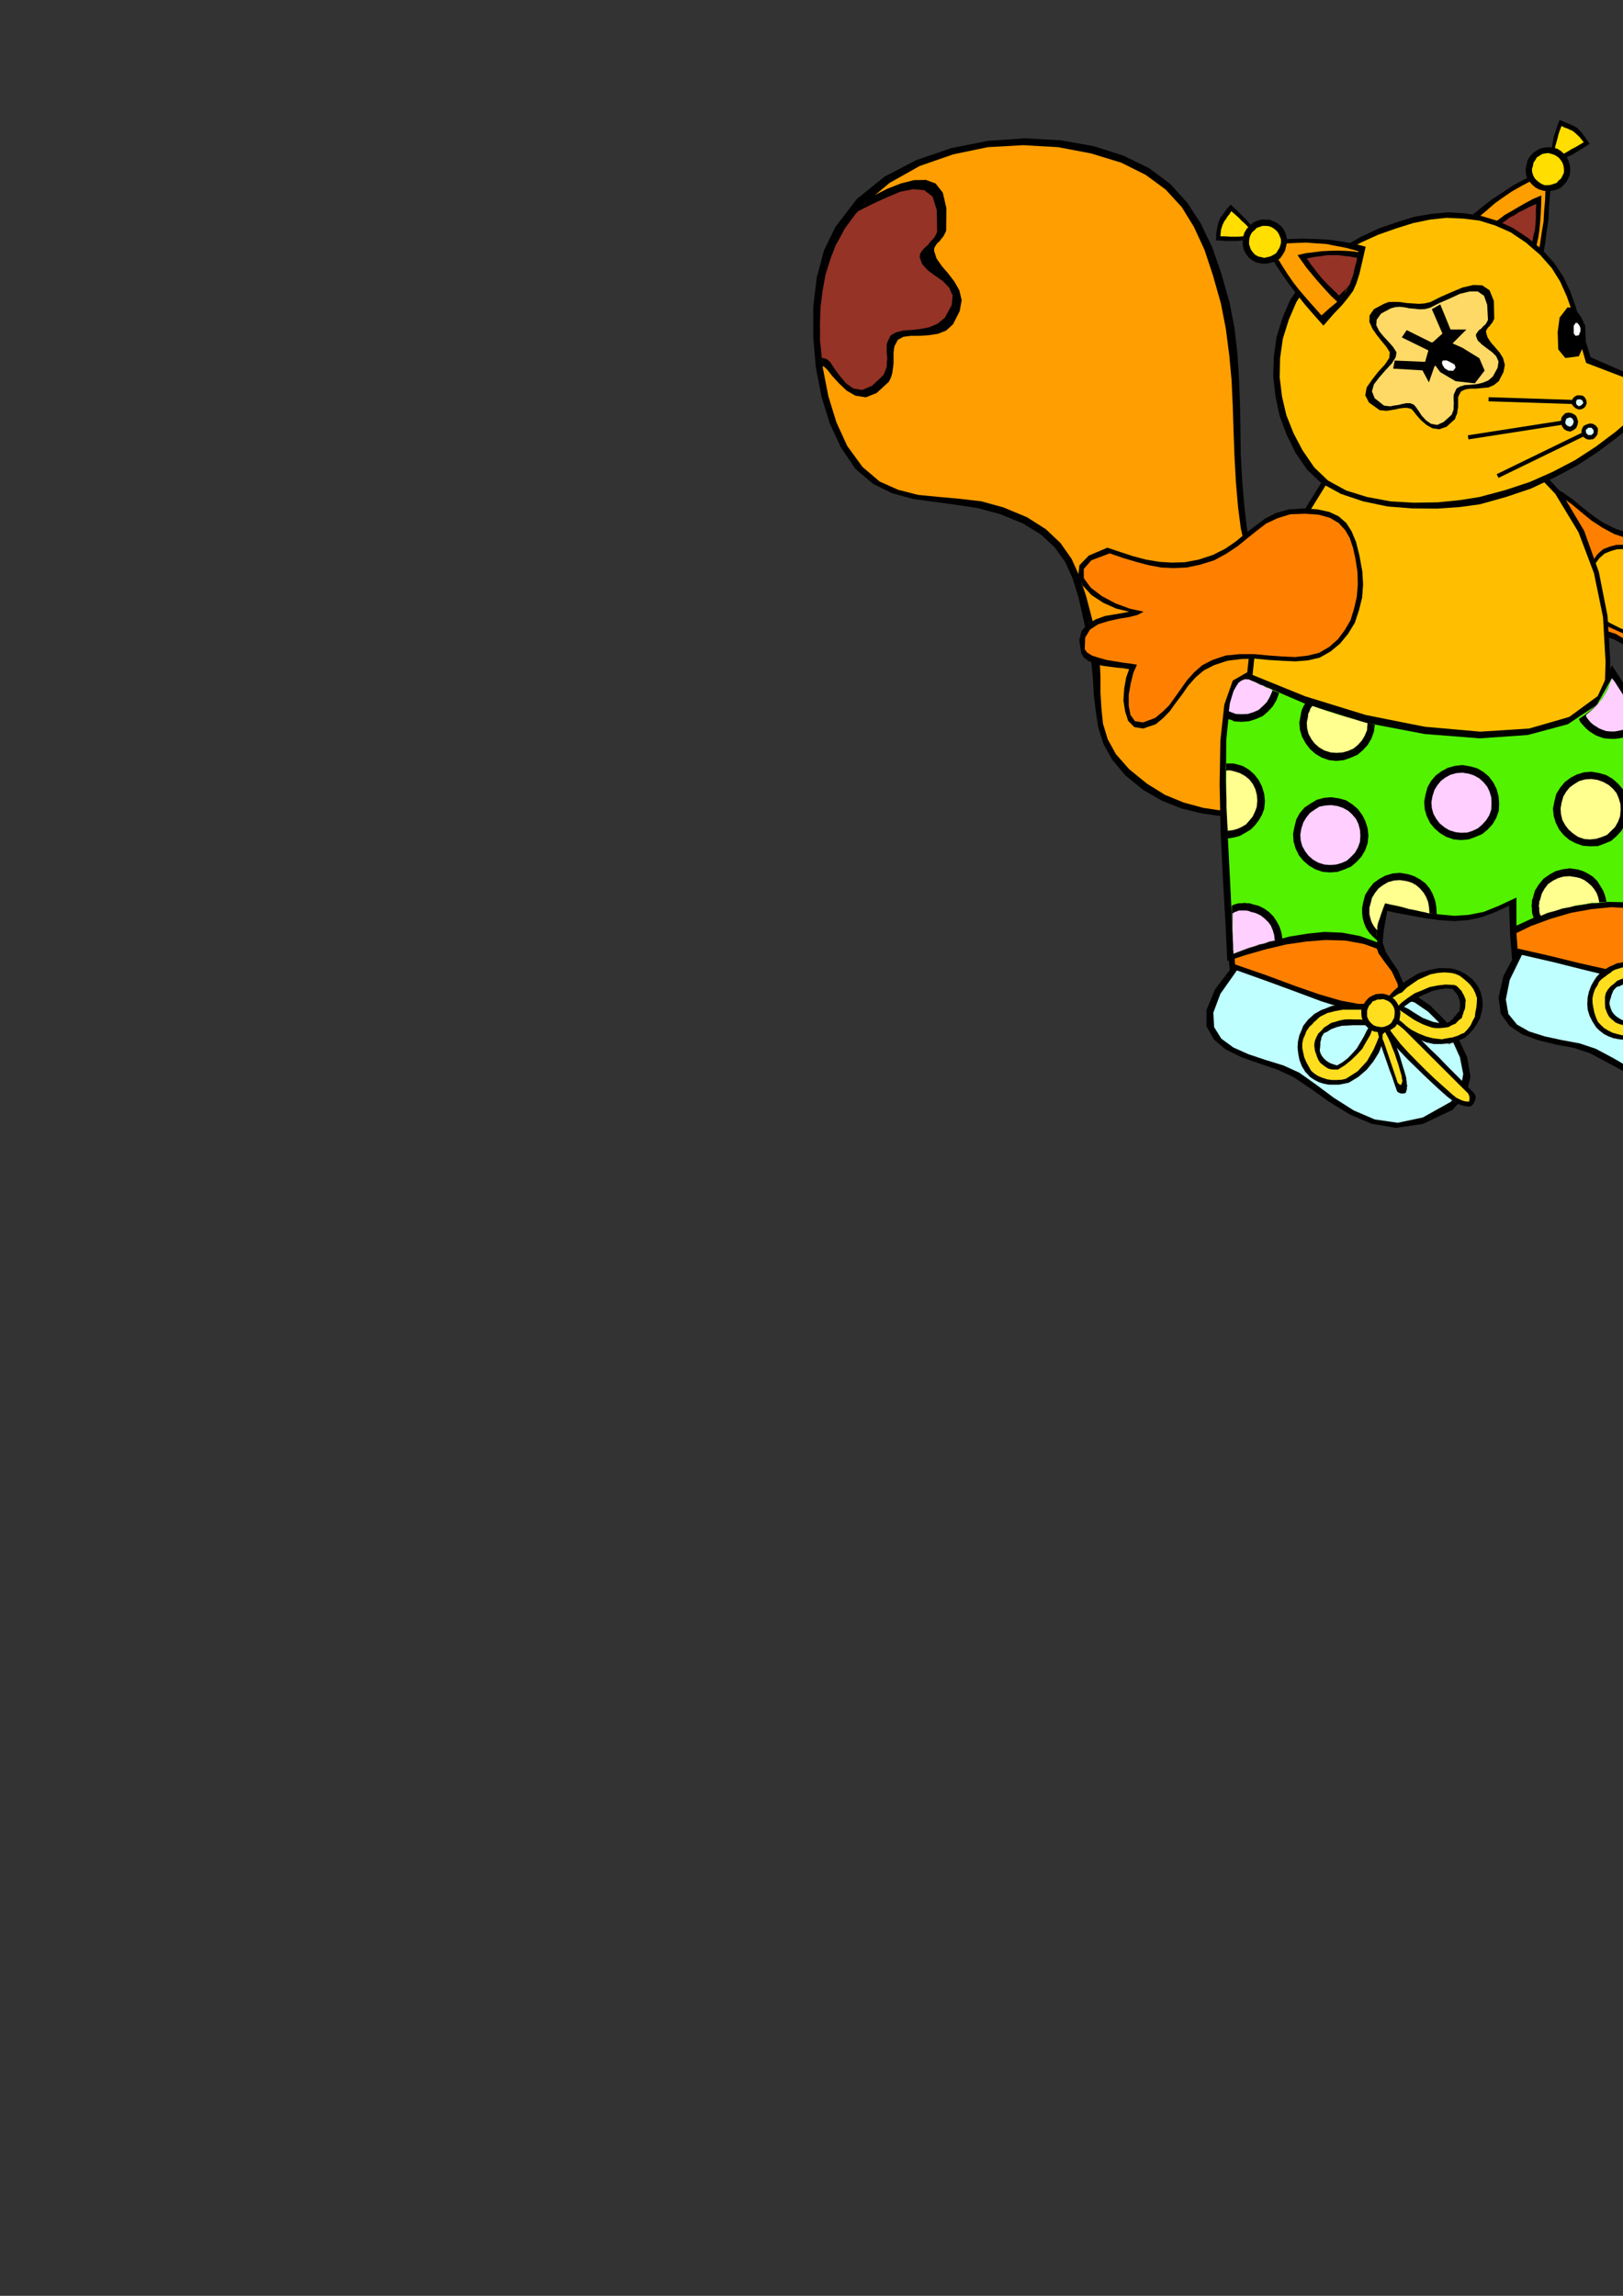 <?xml version="1.0" encoding="utf-8"?>
<!-- Created by UniConvertor 2.0rc4 (https://sk1project.net/) -->
<svg xmlns="http://www.w3.org/2000/svg" height="841.89pt" viewBox="0 0 595.276 841.89" width="595.276pt" version="1.1" xmlns:xlink="http://www.w3.org/1999/xlink" id="a8bc7a2e-f612-11ea-9cae-dcc15c148e23">

<rect x="0" y="0" width="595.276" height="841.89" fill="#333333" stroke="none"/>

<g>
	<path style="stroke:#000000;stroke-width:1.512;stroke-miterlimit:10.433;fill:none;" d="M 589.094,147.273 L 630.35,131.649" />
	<path style="fill:#000000;" d="M 590.678,150.441 L 591.326,149.937 591.758,149.433 592.118,148.857 592.55,148.353 592.766,147.057 592.622,145.833 592.118,145.113 591.686,144.609 591.038,144.105 590.462,143.889 589.742,143.601 589.094,143.601 588.374,143.745 587.798,144.105 587.078,144.393 586.574,144.825 586.07,145.329 585.854,146.049 585.494,146.697 585.494,147.417 585.638,147.993 585.998,148.713 586.214,149.361 586.718,149.793 587.15,150.153 587.942,150.513 588.518,150.657 589.238,150.657 589.958,150.513 590.678,150.441 Z" />
	<path style="fill:#deffff;" d="M 589.814,148.713 L 590.462,148.209 590.966,147.777 590.966,147.057 590.966,146.409 590.462,145.833 589.814,145.545 589.094,145.545 588.374,145.833 587.798,146.049 587.438,146.769 587.294,147.417 587.582,148.137 587.942,148.497 588.518,148.857 589.094,148.857 589.814,148.713 Z" />
	<path style="stroke:#000000;stroke-width:1.512;stroke-miterlimit:10.433;fill:none;" d="M 589.094,144.105 L 633.23,147.777" />
	<path style="fill:#000000;" d="M 589.238,147.849 L 589.814,147.777 590.606,147.489 591.038,147.129 591.686,146.769 592.406,145.545 592.766,144.393 592.622,143.601 592.406,142.881 592.046,142.305 591.686,141.801 591.038,141.297 590.606,141.081 589.814,140.865 589.238,140.865 588.374,140.865 587.654,141.081 586.934,141.297 586.574,141.801 585.998,142.305 585.71,142.881 585.494,143.601 585.494,144.393 585.71,145.545 586.574,146.769 586.934,147.129 587.654,147.489 588.374,147.777 589.238,147.849 Z" />
	<path style="fill:#deffff;" d="M 589.238,146.049 L 589.814,145.833 590.462,145.545 590.678,144.969 590.966,144.393 590.678,143.529 590.462,143.025 589.814,142.665 589.238,142.665 588.518,142.665 587.942,143.025 587.438,143.529 587.438,144.393 587.438,144.825 587.942,145.473 588.518,145.833 589.238,146.049 Z" />
	<path style="stroke:#000000;stroke-width:1.512;stroke-miterlimit:10.433;fill:none;" d="M 594.062,140.577 L 632.006,163.257" />
	<path style="fill:#000000;" d="M 592.622,144.033 L 593.27,144.105 593.99,144.249 594.566,144.105 595.286,144.105 595.934,143.745 596.51,143.529 597.014,143.025 597.59,142.521 597.734,141.801 597.878,141.225 597.734,140.505 597.59,139.857 596.87,138.561 595.79,137.697 595.07,137.337 594.35,137.193 593.63,137.193 592.982,137.481 592.262,137.697 591.758,138.057 591.182,138.633 590.966,139.425 590.462,140.577 590.822,141.945 591.398,143.025 592.622,144.033 Z" />
	<path style="fill:#deffff;" d="M 593.486,142.305 L 594.062,142.521 594.782,142.521 595.43,142.161 595.934,141.729 595.934,140.937 595.79,140.361 595.43,139.641 594.926,139.425 594.206,139.137 593.63,139.281 592.91,139.497 592.622,140.217 592.55,141.297 593.486,142.305 Z" />
	<path style="fill:#000000;" d="M 583.046,52.737 L 581.39,53.817 579.662,54.897 578.006,55.905 576.422,56.841 574.478,57.705 572.534,58.569 570.446,59.433 568.43,60.225 568.646,57.993 568.862,55.761 569.222,53.745 569.582,51.873 569.942,49.929 570.59,48.129 571.166,46.113 572.03,44.025 574.19,44.889 575.918,45.609 577.214,46.185 578.438,46.905 579.302,47.769 580.382,48.993 581.462,50.433 583.046,52.737 Z" />
	<path style="fill:#ffde00;" d="M 580.886,52.161 L 579.302,53.097 577.862,53.961 576.422,54.681 575.054,55.545 573.758,56.265 572.39,56.985 571.094,57.849 569.726,58.929 569.942,56.769 570.23,55.041 570.446,53.601 570.806,52.377 571.166,51.081 571.526,49.569 572.03,47.985 572.75,46.185 573.254,46.473 573.974,46.833 574.694,47.049 575.774,47.553 576.782,47.985 578.006,48.993 579.302,50.217 580.886,52.161 Z" />
	<path style="fill:#000000;" d="M 536.75,82.041 L 540.062,78.801 543.59,75.921 547.19,73.113 551.078,70.593 554.966,68.001 559.286,65.697 563.894,63.393 568.862,61.233 568.79,66.417 568.502,71.313 568.142,75.921 567.926,80.529 567.278,84.849 566.702,89.457 565.838,94.281 564.902,99.537 559.07,97.809 554.822,96.513 551.438,95.145 548.774,93.921 546.254,92.121 543.662,89.673 540.494,86.433 536.75,82.041 Z" />
	<path style="fill:#ff9e00;" d="M 539.054,82.905 L 542.222,79.737 545.39,77.073 548.27,74.553 551.294,72.393 554.462,70.233 558.134,68.145 562.094,66.057 566.918,64.041 566.846,69.009 566.702,73.473 566.342,77.433 566.126,81.321 565.478,85.137 564.902,89.241 564.038,93.561 563.102,98.817 557.63,96.945 553.742,95.793 551.078,94.785 549.278,93.849 547.406,92.409 545.462,90.321 542.798,87.153 539.054,82.905 Z" />
	<path style="fill:#000000;" d="M 569.726,54.177 L 571.166,54.537 572.534,55.401 573.614,56.409 574.694,57.705 575.342,59.073 575.774,60.657 575.918,62.169 575.774,64.041 575.198,65.481 574.478,66.777 573.398,67.929 572.246,69.009 570.734,69.585 569.222,69.945 567.638,70.089 566.126,69.945 564.398,69.441 563.102,68.721 561.878,67.641 560.87,66.417 560.006,64.977 559.646,63.537 559.574,61.953 559.934,60.369 560.294,58.713 561.158,57.345 562.238,56.121 563.534,55.257 564.902,54.465 566.486,54.105 568.07,53.961 569.726,54.177 Z" />
	<path style="fill:#ffde00;" d="M 569.15,56.481 L 570.086,56.769 571.094,57.345 571.886,57.993 572.606,58.929 573.11,59.793 573.47,60.873 573.614,62.097 573.614,63.321 573.11,64.401 572.534,65.481 571.67,66.201 570.95,67.065 569.87,67.425 568.79,67.785 567.638,67.929 566.558,67.929 565.334,67.425 564.398,66.777 563.462,65.985 562.814,65.265 562.238,64.113 561.95,63.033 561.878,61.953 562.238,60.873 562.454,59.649 563.102,58.713 563.678,57.705 564.614,57.129 565.622,56.481 566.702,56.265 567.926,56.121 569.15,56.481 Z" />
	<path style="fill:#000000;" d="M 623.15,235.833 L 625.022,235.617 627.398,235.401 630.062,235.041 632.87,234.609 635.39,233.817 637.838,232.953 639.566,231.729 640.718,230.145 641.366,225.321 640.358,221.937 638.198,219.345 635.318,217.833 631.79,216.609 628.406,215.961 625.382,215.529 623.15,215.025 627.758,213.801 632.654,211.641 636.974,208.689 640.286,205.305 641.87,201.561 641.222,197.817 637.838,194.289 631.286,191.409 626.174,192.993 621.494,194.433 616.742,195.657 612.134,196.449 607.454,196.737 602.702,196.593 597.734,195.657 592.622,193.929 587.942,191.625 584.054,188.961 580.382,186.081 576.998,183.273 573.254,180.609 569.366,178.521 564.614,177.081 559.286,176.865 553.958,177.225 549.71,178.161 546.326,179.745 543.662,182.049 541.502,185.073 539.918,189.105 538.694,193.785 537.83,199.761 537.398,204.441 537.758,209.337 538.694,214.017 540.422,218.625 542.582,222.657 545.606,226.257 549.134,229.209 553.238,231.369 557.342,232.449 561.95,232.809 566.702,232.737 571.814,232.377 576.782,231.945 581.966,232.089 587.078,232.809 592.118,234.537 595.646,236.481 598.67,239.145 601.262,242.025 603.638,245.337 605.87,248.361 608.174,251.457 610.55,254.049 613.502,256.209 617.822,257.793 621.134,257.217 623.15,254.913 624.518,251.457 624.878,247.281 624.734,242.889 624.158,238.857 623.15,235.833 Z" />
	<path style="fill:#ff8000;" d="M 620.486,234.177 L 622.43,233.817 625.238,233.529 628.262,233.097 631.43,232.593 634.31,231.729 636.902,231.009 638.558,229.785 639.422,228.705 639.062,224.457 637.334,221.433 634.31,219.489 630.71,218.265 626.678,217.329 622.934,216.681 619.766,215.889 617.822,214.737 622.718,213.657 628.046,211.713 633.014,209.049 637.262,206.025 639.566,202.641 639.782,199.257 636.902,196.089 630.35,193.569 625.382,195.009 620.63,196.593 616.022,197.673 611.558,198.537 606.806,198.753 602.054,198.537 597.23,197.529 592.118,195.873 587.582,193.425 583.55,190.761 579.878,187.737 576.494,184.929 572.75,182.265 568.79,180.249 564.182,178.809 558.71,178.521 553.526,178.881 549.494,180.105 546.254,181.905 543.95,184.497 542.078,187.521 540.998,191.121 540.134,195.153 539.702,199.761 539.342,204.369 539.702,208.977 540.422,213.297 542.006,217.545 543.95,221.217 546.614,224.601 549.71,227.409 553.526,229.569 557.63,230.793 562.238,231.153 567.062,231.009 572.174,230.649 577.214,230.145 582.326,230.145 587.438,230.793 592.622,232.449 596.15,234.537 599.174,237.057 601.694,240.009 603.998,243.105 606.23,246.129 608.39,249.081 610.838,251.457 613.574,253.689 617.822,255.345 620.846,254.913 622.43,252.681 623.294,249.441 623.078,245.337 622.574,241.161 621.494,237.201 620.486,234.177 Z" />
	<path style="fill:#000000;" d="M 513.278,311.361 L 509.174,298.401 505.718,288.825 502.478,281.553 499.094,275.721 495.062,270.249 490.382,264.489 484.55,257.073 477.422,247.497 472.886,240.729 469.142,233.529 465.758,225.825 463.094,217.833 460.574,209.553 458.702,201.345 457.262,193.209 456.398,185.577 455.606,176.361 455.102,167.145 454.958,157.785 454.814,148.569 454.454,139.137 453.878,129.849 452.798,120.345 450.998,111.057 447.974,100.401 444.662,90.825 440.414,81.969 435.446,74.337 429.182,67.425 421.55,61.737 412.19,57.129 401.174,53.601 388.934,51.441 375.83,50.721 362.294,51.657 348.902,54.321 336.086,58.713 324.35,64.833 314.27,72.969 306.422,83.193 302.246,91.761 299.582,101.697 298.286,112.497 298.286,123.657 299.222,134.673 301.31,145.473 304.334,155.265 308.366,163.977 313.766,171.969 320.246,177.441 327.086,180.825 334.646,182.913 342.278,183.993 350.414,185.073 358.406,186.297 366.614,188.457 375.254,191.985 381.878,196.089 386.846,200.697 390.734,206.169 393.398,212.073 395.558,218.985 397.286,226.761 399.374,235.617 400.166,241.881 400.814,248.361 401.174,254.553 401.894,260.817 402.83,266.865 404.774,272.913 407.942,278.601 412.766,284.361 419.318,289.689 426.23,293.649 433.286,296.457 440.702,298.257 448.046,299.337 455.822,299.985 463.814,300.417 472.166,301.065 513.278,311.361 Z" />
	<path style="fill:#ff9e00;" d="M 513.278,311.361 L 509.174,298.401 505.718,288.825 502.478,281.553 499.094,275.721 495.062,270.249 490.382,264.489 484.55,257.073 477.422,247.497 472.886,240.801 468.782,233.673 465.182,225.897 462.014,218.049 459.062,209.913 456.902,201.777 455.102,193.785 454.094,186.081 453.302,176.865 452.798,167.649 452.438,158.289 452.15,149.001 451.718,139.497 450.854,130.209 449.63,120.705 447.83,111.417 444.878,100.977 441.782,91.617 437.894,83.193 433.43,75.921 427.454,69.441 420.182,64.113 411.254,59.649 400.166,56.265 388.07,53.961 375.254,53.241 362.294,53.961 349.55,56.625 337.31,60.873 326.294,67.065 316.718,75.057 309.158,85.209 305.054,93.705 302.39,103.425 300.95,113.721 300.806,124.521 301.814,135.033 303.83,145.329 306.782,154.905 310.742,163.545 316.358,171.249 322.622,176.577 329.39,179.601 336.662,181.473 344.078,182.193 351.998,182.913 359.99,183.849 368.054,186.081 376.694,189.681 383.606,194.073 388.934,199.113 393.038,204.945 395.918,211.353 398.366,218.625 400.454,226.617 402.47,235.617 403.334,241.809 403.622,248.001 403.622,253.905 403.982,259.881 404.558,265.425 406.286,271.113 409.31,276.585 414.134,282.057 420.686,287.385 427.31,291.489 434.15,294.297 441.278,296.241 448.406,297.321 456.038,297.897 463.958,298.401 472.166,298.905 513.278,311.361 Z" />
	<path style="fill:#000000;" d="M 320.606,71.673 L 325.43,69.225 330.398,67.281 335.222,66.057 339.614,65.985 343.142,67.281 345.806,70.665 347.102,76.281 347.03,84.633 346.598,85.569 346.022,86.649 345.302,87.513 344.582,88.521 343.718,89.241 343.142,90.105 342.638,91.041 342.638,92.121 343.502,94.785 345.446,97.593 347.75,100.257 350.054,103.281 351.854,106.449 352.718,110.049 351.998,114.081 349.55,118.905 347.03,121.209 343.934,122.433 340.55,122.937 337.31,123.153 334.142,123.153 331.334,123.513 329.318,124.593 328.094,126.897 327.878,127.977 327.734,129.561 327.734,131.289 327.734,133.233 327.518,135.033 327.23,136.977 326.726,138.561 326.006,140.001 321.542,144.105 317.582,145.689 313.766,145.113 310.526,143.241 307.646,140.505 305.198,137.841 303.398,135.537 302.246,134.457 301.886,134.313 301.67,134.169 300.95,127.545 300.734,120.993 300.806,114.441 301.526,108.033 302.534,101.697 304.19,95.865 306.422,90.321 309.158,85.209 310.31,83.193 311.462,81.321 312.83,79.521 314.27,77.865 315.71,75.993 317.294,74.553 318.878,72.969 320.606,71.673 Z" />
	<path style="fill:#943326;" d="M 314.774,77.433 L 319.742,74.913 325.07,72.465 330.182,70.305 335.006,69.369 338.966,69.729 342.062,72.105 343.574,77.001 343.718,84.993 343.214,86.217 342.422,87.441 341.27,88.593 340.19,89.961 338.966,91.041 338.03,92.121 337.454,93.201 337.31,94.425 338.246,96.873 340.334,99.177 342.998,101.121 345.878,103.137 348.11,105.441 349.406,108.393 349.046,111.921 346.598,116.457 343.934,118.689 340.91,119.985 337.67,120.633 334.502,120.993 331.334,121.209 328.67,121.857 326.654,123.009 325.574,125.241 325.214,126.321 325.214,127.905 325.214,129.489 325.43,131.289 325.286,132.873 325.214,134.529 324.71,135.969 324.062,137.481 319.886,141.441 316.214,143.025 312.974,142.449 310.31,140.577 308.006,137.841 306.062,135.177 304.55,132.873 303.47,131.865 302.39,131.361 301.454,131.361 300.806,125.097 300.734,118.905 300.95,112.713 301.67,106.809 302.75,100.833 304.478,95.289 306.494,89.961 309.158,85.209 309.662,84.129 310.31,83.193 311.03,82.185 311.75,81.249 312.47,80.241 313.19,79.305 313.91,78.297 314.774,77.433 Z" />
	<path style="fill:#000000;" d="M 559.43,269.889 L 557.126,279.105 555.398,289.329 554.318,299.985 553.742,311.145 553.382,322.161 553.526,332.961 553.886,343.113 554.678,352.689 555.398,355.713 557.126,358.233 559.574,360.177 562.598,361.977 565.766,363.561 569.15,365.145 572.39,367.089 575.558,369.537 581.03,374.145 586.79,378.393 592.622,381.849 598.31,384.441 603.422,385.737 607.814,385.881 611.054,384.585 613.214,381.633 616.886,368.673 618.11,359.313 617.39,352.689 615.662,347.865 613.358,344.049 611.414,340.953 610.478,337.281 611.198,332.673 613.934,320.433 614.798,308.553 613.862,297.033 611.198,286.377 606.806,276.729 601.118,268.305 593.99,261.393 585.71,256.425 581.75,254.985 577.862,254.625 573.83,254.985 570.23,256.425 566.702,258.513 563.678,261.537 561.158,265.281 559.43,269.889 Z" />
	<path style="fill:#ff8000;" d="M 562.238,270.969 L 559.934,280.185 558.206,290.265 556.982,300.777 556.262,311.721 555.902,322.521 555.902,333.177 556.262,343.257 556.982,352.689 557.63,355.713 559.07,358.233 561.158,360.177 563.678,361.977 566.486,363.561 569.51,365.145 572.534,367.089 575.558,369.537 580.886,374.145 586.574,378.465 592.046,381.849 597.374,384.585 602.054,385.881 606.23,386.097 609.326,384.801 611.558,381.993 615.086,369.033 616.166,359.673 615.302,352.905 613.502,348.081 611.054,344.337 608.966,341.025 607.886,337.281 608.606,332.673 611.414,320.577 612.422,308.913 611.63,297.897 609.254,287.745 605.15,278.385 599.678,270.537 592.766,263.985 584.63,259.089 580.886,257.649 577.358,257.073 573.974,257.289 571.094,258.369 568.286,260.241 565.838,262.905 563.678,266.505 562.238,270.969 Z" />
	<path style="fill:#000000;" d="M 601.694,200.193 L 603.062,200.193 605.15,200.193 607.454,200.193 609.758,200.697 611.63,201.201 612.998,202.137 613.502,203.649 612.998,205.809 612.494,206.313 611.918,206.889 611.27,207.393 610.694,207.969 609.974,208.473 609.614,209.193 609.326,209.769 609.47,210.777 609.758,211.497 610.334,212.073 611.054,212.577 611.99,213.225 612.854,213.585 613.718,214.017 614.294,214.521 614.726,215.385 614.294,217.905 613.502,219.633 612.134,220.497 610.694,221.073 608.966,221.217 607.526,221.433 606.23,221.937 605.366,222.873 604.79,223.953 605.006,225.321 605.51,226.617 606.302,228.129 606.95,229.425 607.454,231.009 607.166,232.809 606.302,234.753 605.222,235.401 603.926,235.473 602.342,235.257 600.614,234.753 598.814,233.889 597.086,233.097 595.646,232.377 594.422,231.873 590.102,229.929 586.79,227.985 584.27,225.825 582.47,223.521 581.39,220.569 581.102,217.401 581.462,213.657 582.83,209.337 584.126,205.809 585.854,203.289 587.942,201.417 590.318,200.481 592.766,199.833 595.646,199.761 598.598,199.833 601.694,200.193 Z" />
	<path style="fill:#ffbf00;" d="M 601.982,201.705 L 603.422,201.561 605.366,201.561 607.454,201.561 609.47,201.777 611.054,202.137 611.918,202.929 611.774,204.009 610.55,205.809 609.326,206.745 608.39,207.969 607.886,208.617 607.67,209.337 607.526,210.201 607.814,211.281 608.03,212.001 608.75,212.865 609.47,213.441 610.55,214.017 611.414,214.521 612.134,215.169 612.782,215.601 612.998,216.249 612.494,218.049 611.63,219.129 610.478,219.705 609.11,220.209 607.526,220.353 606.086,220.857 604.79,221.289 603.926,222.513 603.278,223.737 603.278,225.177 603.638,226.545 604.358,227.985 604.862,229.281 605.51,230.649 605.582,231.873 605.366,233.097 604.358,233.817 603.206,234.033 601.694,233.817 600.254,233.313 598.598,232.449 597.086,231.729 595.646,230.865 594.422,230.433 590.678,228.561 587.798,226.761 585.35,224.817 583.766,222.657 582.686,220.137 582.326,217.401 582.542,214.161 583.694,210.633 584.846,207.105 586.574,204.729 588.518,203.001 590.822,202.065 593.126,201.417 595.934,201.345 598.67,201.345 601.982,201.705 Z" />
	<path style="fill:#000000;" d="M 488.87,170.385 L 484.91,176.577 478.502,186.873 471.086,200.193 464.174,216.249 458.846,233.889 456.758,252.825 459.062,272.337 467.558,291.849 471.59,299.625 474.254,306.609 476.27,312.945 478.574,318.489 481.526,323.241 486.134,327.345 493.046,330.657 503.054,333.321 519.326,335.697 532.646,336.561 543.59,335.337 552.878,331.953 561.014,326.121 568.862,317.769 576.854,306.753 585.998,292.785 588.374,276.081 590.102,259.233 590.606,242.313 589.598,225.825 586.43,209.769 581.03,194.649 572.75,180.753 561.374,168.369 488.87,170.385 Z" />
	<path style="fill:#ffbf00;" d="M 490.598,171.249 L 486.566,177.441 480.302,187.593 472.886,200.841 466.118,216.609 460.79,234.177 458.846,252.969 461.366,272.337 469.862,291.849 473.894,299.625 476.27,306.609 477.998,312.945 479.798,318.489 482.246,323.241 486.494,327.345 493.118,330.657 503.054,333.321 519.182,335.697 532.286,336.561 542.942,335.481 551.798,332.169 559.574,326.481 567.062,318.273 574.838,307.257 583.91,293.289 586.574,276.585 588.374,259.737 588.878,242.745 587.942,226.257 584.63,210.201 578.942,195.153 570.446,181.113 558.71,168.729 490.598,171.249 Z" />
	<path style="fill:#000000;" d="M 561.95,95.865 L 562.814,92.985 563.534,90.105 564.182,87.153 564.614,84.345 564.902,81.321 565.118,78.297 565.262,74.913 565.334,71.673 562.238,72.969 559.574,74.409 556.91,75.921 554.462,77.361 551.942,78.801 549.638,80.529 547.046,82.329 544.526,84.345 546.83,87.009 548.774,89.097 550.358,90.681 551.942,91.905 553.526,92.769 555.542,93.705 558.206,94.641 561.95,95.865 Z" />
	<path style="fill:#943326;" d="M 560.798,92.841 L 561.374,90.465 562.094,88.233 562.454,86.289 562.958,84.345 563.174,82.329 563.318,80.169 563.318,77.577 563.462,74.769 560.87,75.921 558.854,77.001 556.982,77.865 555.398,78.945 553.742,79.737 552.158,80.961 550.214,82.329 548.054,84.129 549.134,85.857 550.358,87.297 551.294,88.521 552.518,89.601 553.886,90.321 555.542,91.185 557.702,91.977 560.798,92.841 Z" />
	<path style="fill:#000000;" d="M 479.438,172.257 L 475.19,166.065 471.95,159.513 469.358,152.601 467.846,145.473 466.982,138.201 467.198,130.929 468.206,123.657 470.366,116.601 473.174,110.049 477.134,104.217 481.742,99.033 487.214,94.425 493.046,90.321 499.238,86.793 505.718,83.769 512.414,81.465 518.606,79.521 524.87,78.441 531.062,77.865 537.254,78.225 543.158,79.161 549.134,80.961 554.822,83.553 560.51,87.297 565.838,91.761 570.086,96.513 573.398,101.481 575.918,106.881 577.862,112.353 579.662,118.329 581.39,124.521 583.406,131.001 603.926,140.001 607.814,147.057 600.758,153.825 593.63,160.017 586.07,165.705 578.366,170.745 570.086,175.137 561.518,179.169 552.302,182.265 542.798,184.929 535.454,185.937 527.102,186.513 517.958,186.441 508.886,185.721 499.958,183.849 491.822,181.113 484.694,177.225 479.438,172.257 Z" />
	<path style="fill:#ffbf00;" d="M 482.03,171.393 L 477.782,165.201 474.47,158.937 471.806,152.241 470.222,145.473 469.358,138.417 469.502,131.361 470.51,124.233 472.67,117.321 475.478,110.769 479.078,105.081 483.182,100.113 488.15,95.865 493.478,91.977 499.31,88.881 505.502,86.073 512.054,83.769 518.246,81.825 524.51,80.529 530.558,79.881 536.75,80.169 542.582,80.889 548.414,82.689 554.102,85.209 559.646,88.953 564.902,93.489 569.15,98.313 572.246,103.281 574.694,108.753 576.638,114.297 578.222,120.273 579.806,126.393 581.75,133.089 603.638,141.441 606.806,145.473 599.822,152.097 592.622,158.289 585.35,163.761 577.718,168.729 569.582,172.977 561.158,176.721 552.014,179.745 542.582,182.265 535.31,183.417 527.318,184.209 518.606,184.353 509.966,183.849 501.47,182.265 493.766,179.889 487.07,176.217 482.03,171.393 Z" />
	<path style="fill:#000000;" d="M 524.654,110.769 L 528.182,108.969 532.286,107.169 536.39,105.441 540.422,104.505 543.662,104.649 546.326,106.449 547.91,110.337 548.054,116.889 547.694,117.609 547.334,118.329 546.83,118.905 546.326,119.625 545.75,120.129 545.39,120.705 545.03,121.353 545.102,122.073 545.606,123.729 546.83,125.601 548.414,127.401 550.07,129.345 551.294,131.361 551.942,133.809 551.438,136.473 549.71,139.785 547.91,141.225 545.894,142.089 543.59,142.305 541.358,142.521 539.198,142.521 537.398,142.809 535.886,143.529 535.094,144.969 534.806,145.689 534.806,146.769 534.806,147.849 534.806,149.217 534.59,150.441 534.446,151.665 534.014,152.601 533.654,153.681 530.558,156.489 527.894,157.425 525.374,157.065 523.214,155.841 521.126,154.041 519.542,152.241 518.318,150.657 517.598,149.937 516.158,149.577 514.862,149.577 513.278,149.793 511.694,150.153 509.966,150.441 508.526,150.657 507.086,150.513 506.078,150.441 502.118,147.633 500.75,144.969 501.254,142.089 503.198,139.281 505.502,136.329 507.95,133.665 509.534,131.289 509.75,129.201 508.526,127.257 506.87,125.241 504.926,122.793 503.342,120.489 502.262,118.041 502.334,115.665 503.918,113.361 507.59,111.417 509.246,110.769 511.334,110.697 513.494,110.769 515.942,111.129 518.102,111.273 520.406,111.417 522.494,111.273 524.654,110.769 Z" />
	<path style="fill:#ffd966;" d="M 524.51,112.857 L 527.894,111.129 531.71,109.473 535.454,107.745 539.054,106.881 542.006,106.881 544.31,108.465 545.462,111.777 545.75,117.321 545.39,118.041 544.886,118.905 544.022,119.625 543.302,120.489 542.438,121.065 541.862,121.857 541.358,122.577 541.358,123.297 542.006,124.881 543.59,126.393 545.39,127.761 547.334,129.201 548.774,130.641 549.638,132.585 549.278,134.889 547.55,138.057 545.894,139.497 543.806,140.361 541.646,140.865 539.414,141.081 537.254,141.225 535.526,141.729 534.23,142.449 533.51,144.033 533.222,144.609 533.15,145.545 533.15,146.697 533.222,147.849 533.15,149.001 533.15,150.153 532.79,151.161 532.43,152.097 529.478,154.761 527.102,155.841 524.87,155.409 523.07,154.185 521.414,152.385 520.19,150.513 519.11,149.001 518.462,148.353 517.166,147.849 515.798,147.849 514.358,148.137 512.918,148.497 511.334,148.713 509.966,149.001 508.526,148.857 507.59,148.713 504.206,146.049 503.198,143.529 503.918,140.937 505.862,138.417 508.166,135.753 510.47,133.305 511.91,131.001 512.198,129.201 510.974,127.257 509.39,125.457 507.446,123.369 505.862,121.425 504.782,119.265 504.926,117.249 506.51,115.017 510.11,113.073 511.694,112.641 513.35,112.497 515.222,112.713 517.022,113.073 518.822,113.217 520.622,113.433 522.566,113.361 524.51,112.857 Z" />
	<path style="stroke:#000000;stroke-width:0.072;stroke-miterlimit:10.433;fill:#000000;" d="M 598.814,140.865 L 598.814,140.145 598.814,139.497 598.814,138.777 598.958,138.201 599.318,136.977 600.182,135.897 601.118,134.889 602.486,134.169 603.998,133.449 605.726,133.233 607.31,132.945 608.894,133.233 610.19,133.665 611.27,134.817 611.774,135.897 612.134,137.481 611.99,139.281 611.774,141.225 611.198,142.881 610.694,144.753 609.974,146.193 609.254,147.273 608.39,147.777 607.526,148.353 606.59,148.713 605.726,149.073 604.79,149.217 603.782,149.361 602.918,149.361 602.198,149.361 601.262,148.857 600.542,147.993 599.894,146.913 599.534,145.689 599.03,144.249 598.958,142.881 598.814,141.729 598.814,140.865 Z" />
	<path style="fill:#000000;" d="M 453.302,280.545 L 451.358,289.905 450.134,300.201 449.414,310.857 449.27,322.017 449.414,333.033 449.99,343.833 450.854,353.985 452.078,363.489 452.942,366.513 454.742,368.889 457.262,370.833 460.43,372.417 463.598,373.785 467.054,375.369 470.51,377.025 473.606,379.329 479.294,383.721 485.414,387.681 491.318,390.849 497.15,393.153 502.262,394.233 506.726,394.233 509.966,392.649 512.054,389.769 514.934,376.665 515.798,367.377 514.718,360.537 512.774,355.929 510.326,352.329 508.31,349.161 507.086,345.561 507.59,340.809 509.75,328.569 510.11,316.689 508.67,305.313 505.502,294.873 500.75,285.297 494.702,277.161 487.358,270.609 478.862,266.001 474.83,264.849 470.87,264.561 466.982,265.209 463.31,266.793 459.926,268.953 457.046,272.121 454.742,275.937 453.302,280.545 Z" />
	<path style="fill:#ff8000;" d="M 455.966,281.697 L 454.022,290.985 452.654,301.065 451.934,311.577 451.718,322.521 451.79,333.177 452.294,343.833 453.014,353.913 454.238,363.201 454.958,366.369 456.686,368.889 458.702,370.833 461.51,372.417 464.318,373.785 467.486,375.369 470.51,377.025 473.606,379.329 479.222,383.721 485.054,387.681 490.742,390.849 496.142,393.153 501.038,394.233 505.142,394.233 508.166,392.649 510.11,389.769 513.134,376.665 513.71,367.377 512.558,360.681 510.47,356.217 507.806,352.689 505.646,349.665 504.278,345.993 504.926,341.385 507.23,329.145 507.662,317.553 506.51,306.537 503.702,296.457 499.238,287.241 493.406,279.465 486.134,273.201 477.854,268.665 473.966,267.513 470.51,267.009 467.054,267.369 464.174,268.593 461.366,270.537 459.206,273.417 457.262,277.089 455.966,281.697 Z" />
	<path style="fill:#000000;" d="M 414.134,245.409 L 412.046,245.049 409.67,244.833 406.862,244.473 404.198,244.113 401.534,243.249 399.23,242.385 397.502,241.089 396.566,239.505 395.846,234.753 396.71,231.369 398.87,228.849 401.894,227.121 405.278,225.897 408.662,225.321 411.686,224.817 414.134,224.313 409.382,223.161 404.702,221.073 400.31,218.193 397.142,214.737 395.486,210.993 395.918,207.249 399.374,203.721 406.142,200.841 410.894,202.425 415.718,204.009 420.398,205.233 425.15,206.025 429.758,206.313 434.582,206.169 439.55,205.233 444.878,203.505 449.414,201.201 453.302,198.537 456.758,195.657 460.43,192.849 463.958,190.185 468.062,188.097 472.67,186.801 478.214,186.441 483.326,186.801 487.574,187.737 490.958,189.321 493.766,191.769 495.71,194.793 497.366,198.753 498.59,203.649 499.67,209.553 499.958,214.305 499.598,219.129 498.446,223.737 496.934,228.345 494.486,232.377 491.534,235.977 488.078,238.857 484.046,241.161 479.726,242.169 475.118,242.529 470.222,242.313 465.398,242.025 460.286,241.521 455.246,241.665 450.134,242.313 445.166,243.969 441.422,245.913 438.47,248.433 435.806,251.457 433.502,254.769 431.198,257.793 429.038,260.817 426.59,263.337 423.926,265.569 419.318,267.153 416.078,266.649 413.774,264.345 412.694,260.961 412.046,256.857 412.334,252.465 413.054,248.433 414.134,245.409 Z" />
	<path style="fill:#ff8000;" d="M 417.014,243.753 L 414.854,243.393 412.046,243.033 408.95,242.529 405.926,242.025 402.83,241.161 400.454,240.369 398.654,239.217 397.862,238.065 398.006,233.817 399.806,230.865 402.758,228.921 406.502,227.769 410.39,226.905 414.278,226.257 417.302,225.465 419.462,224.313 414.494,223.233 409.166,221.289 404.054,218.553 400.094,215.529 397.502,212.001 397.502,208.617 400.31,205.449 407.006,202.929 411.83,204.585 416.654,206.025 421.262,207.249 425.87,208.113 430.478,208.329 435.23,208.113 440.054,207.105 445.382,205.449 449.846,203.001 453.878,200.337 457.406,197.457 460.934,194.649 464.39,191.985 468.566,190.041 473.174,188.601 478.718,188.385 483.686,188.745 487.79,189.897 490.958,191.769 493.406,194.433 495.062,197.313 496.286,200.985 497.15,204.945 497.87,209.553 498.014,214.161 497.654,218.769 496.646,223.161 495.35,227.409 493.262,231.009 490.742,234.393 487.574,237.201 483.902,239.361 479.582,240.441 474.974,240.945 470.15,240.729 465.182,240.369 459.926,239.865 454.814,239.865 449.63,240.369 444.662,242.025 440.918,243.969 438.038,246.489 435.374,249.441 433.142,252.609 430.982,255.633 428.822,258.657 426.374,261.033 423.71,263.265 419.246,264.921 416.294,264.489 414.638,262.185 413.99,258.873 413.99,254.769 414.71,250.665 415.718,246.633 417.014,243.753 Z" />
	<path style="fill:#000000;" d="M 457.262,246.633 L 478.718,255.345 500.894,262.185 522.566,266.505 542.942,268.305 560.87,267.153 575.558,262.905 585.998,255.273 591.182,243.969 594.566,249.153 598.454,255.993 602.198,263.625 605.942,272.121 609.11,280.545 611.918,288.969 613.862,296.601 614.942,303.225 614.942,307.113 614.798,311.361 614.438,315.609 613.862,320.073 612.998,324.465 611.99,328.785 610.91,332.817 609.83,336.777 604.142,334.257 597.878,333.033 590.966,332.673 583.694,333.393 576.134,334.761 568.79,336.921 561.518,339.585 554.678,342.897 554.678,331.593 548.63,334.401 543.446,336.345 538.334,337.425 533.366,337.785 528.038,337.425 522.494,336.705 516.014,335.481 508.67,334.113 507.806,336.057 507.302,337.929 506.87,339.441 506.582,341.025 506.222,342.465 506.222,344.193 506.222,345.993 506.582,348.441 500.174,346.137 493.406,344.913 486.206,344.697 479.078,345.273 471.662,346.353 464.39,348.081 457.046,350.169 450.134,352.401 449.486,338.721 448.55,322.521 447.686,304.953 447.326,287.457 447.614,271.473 449.054,258.369 452.15,249.585 457.262,246.633 Z" />
	<path style="fill:#52f200;" d="M 457.982,249.153 L 479.222,258.297 501.038,265.065 522.494,269.169 542.726,270.753 560.366,269.529 575.054,265.569 585.638,258.513 591.182,248.721 594.566,253.689 598.094,259.881 601.622,266.649 604.862,274.065 607.67,281.553 610.118,289.041 611.774,296.097 612.782,302.649 612.782,306.249 612.854,310.137 612.494,314.025 612.278,317.985 611.63,321.873 610.91,325.761 610.118,329.649 609.11,333.681 603.062,331.737 596.654,330.873 589.814,330.729 583.046,331.377 576.062,332.457 569.15,334.257 562.454,336.561 556.19,339.441 556.19,329.145 549.71,332.169 544.166,334.401 538.694,335.481 533.51,335.841 527.894,335.337 521.99,334.401 515.438,332.961 508.022,331.233 507.23,333.177 506.582,334.977 505.862,336.561 505.502,338.145 505.142,339.585 504.926,341.313 504.926,343.113 505.142,345.561 498.806,343.257 492.398,342.033 485.846,341.745 479.438,342.393 472.814,343.473 466.118,345.273 459.206,347.361 452.438,349.737 451.79,335.841 450.998,319.857 450.134,302.865 449.63,286.305 449.774,271.257 450.998,259.233 453.518,251.457 457.982,249.153 Z" />
	<path style="fill:#000000;" d="M 453.302,280.185 L 455.822,280.905 458.126,282.273 460.07,284.001 461.726,286.161 462.878,288.465 463.67,291.129 463.958,293.793 463.67,296.601 462.878,298.761 461.726,300.777 460.286,302.649 458.702,304.233 456.758,305.385 454.742,306.537 452.582,307.113 450.35,307.473 450.134,303.873 449.99,300.201 449.846,296.673 449.846,293.145 449.774,289.689 449.774,286.377 449.774,282.993 449.774,279.969 450.494,279.969 451.358,279.969 452.294,279.969 453.302,280.185 Z" />
	<path style="fill:#ffff8f;" d="M 452.654,282.849 L 454.742,283.497 456.686,284.577 458.27,285.873 459.566,287.601 460.43,289.401 461.006,291.633 461.15,293.649 460.934,295.953 460.286,297.681 459.422,299.481 458.342,300.777 457.046,302.289 455.462,303.225 453.878,303.945 452.078,304.449 450.35,304.665 450.134,301.785 449.99,298.905 449.846,296.097 449.846,293.289 449.774,290.481 449.774,287.817 449.774,285.153 449.774,282.633 450.35,282.489 451.07,282.489 451.79,282.633 452.654,282.849 Z" />
	<path style="fill:#000000;" d="M 516.446,320.577 L 518.678,321.297 520.91,322.521 522.854,323.961 524.438,325.905 525.518,327.921 526.382,330.225 526.814,332.673 526.958,335.337 524.798,334.833 522.71,334.473 520.406,334.041 518.246,333.681 515.798,333.033 513.35,332.457 510.686,331.809 508.022,331.233 507.23,333.177 506.582,334.977 506.006,336.417 505.646,338.001 505.142,339.369 504.998,340.953 504.926,342.753 505.142,344.913 503.558,343.473 502.262,342.105 501.11,340.449 500.39,338.721 499.814,336.777 499.598,334.833 499.598,332.961 499.958,331.017 500.678,328.209 502.118,325.905 503.774,323.817 506.006,322.233 508.166,321.081 510.83,320.289 513.494,320.073 516.446,320.577 Z" />
	<path style="fill:#ffff8f;" d="M 515.798,323.097 L 517.598,323.601 519.326,324.537 520.766,325.761 522.134,327.345 523.07,328.929 523.79,330.729 524.15,332.817 524.294,334.977 522.35,334.473 520.55,334.113 518.606,333.681 516.662,333.321 514.502,332.673 512.414,332.169 510.254,331.737 508.022,331.233 507.446,332.673 506.942,334.113 506.51,335.337 506.078,336.705 505.718,337.641 505.358,338.721 505.142,339.801 505.142,341.169 504.206,340.089 503.558,339.081 502.982,337.929 502.622,336.705 502.262,335.337 502.262,334.113 502.262,332.817 502.622,331.593 503.198,329.289 504.278,327.489 505.646,325.761 507.302,324.537 509.174,323.457 511.334,322.881 513.494,322.737 515.798,323.097 Z" />
	<path style="fill:#000000;" d="M 504.278,265.785 L 504.062,267.009 503.918,268.305 502.982,270.897 501.614,273.201 499.814,275.145 497.87,276.801 495.35,277.881 492.902,278.745 490.094,279.033 487.43,278.745 484.766,277.809 482.462,276.441 480.446,274.641 478.862,272.553 477.494,270.033 476.774,267.585 476.558,264.921 477.062,262.257 477.278,261.033 477.638,259.953 478.142,258.873 478.718,258.009 481.886,259.089 485.054,260.241 488.15,261.177 491.462,262.257 494.63,263.121 497.87,264.057 501.038,264.921 504.278,265.785 Z" />
	<path style="fill:#ffff8f;" d="M 501.614,265.209 L 501.47,266.361 501.398,267.729 500.534,269.817 499.454,271.617 498.014,273.201 496.43,274.497 494.486,275.361 492.398,275.937 490.238,276.081 488.078,275.937 485.774,275.217 483.902,274.137 482.246,272.697 481.022,271.113 479.942,269.169 479.438,267.153 479.294,264.921 479.726,262.905 479.798,261.825 480.302,260.817 480.662,259.737 481.382,258.873 483.83,259.737 486.35,260.601 488.87,261.393 491.462,262.257 493.982,262.977 496.502,263.697 499.094,264.489 501.614,265.209 Z" />
	<path style="fill:#000000;" d="M 469.142,254.121 L 468.206,256.713 466.838,259.017 465.038,260.961 463.094,262.617 460.574,263.697 458.126,264.489 455.462,264.705 452.798,264.561 451.574,263.985 450.35,263.697 450.71,260.313 451.214,257.289 451.934,254.769 452.942,252.609 453.878,250.737 455.102,249.801 456.398,249.081 457.982,249.153 459.35,249.657 460.646,250.305 462.014,250.881 463.454,251.601 464.822,252.249 466.262,252.969 467.702,253.545 469.142,254.121 Z" />
	<path style="fill:#ffcfff;" d="M 466.622,253.041 L 466.622,253.329 466.622,253.545 465.758,255.489 464.678,257.433 463.238,258.873 461.654,260.313 459.71,261.177 457.622,261.825 455.462,261.897 453.302,261.825 451.934,261.321 450.71,260.817 451.07,257.937 451.79,255.489 452.438,253.401 453.374,251.745 454.238,250.377 455.318,249.585 456.542,249.081 457.982,249.153 458.99,249.585 460.07,250.017 461.15,250.521 462.23,251.097 463.31,251.457 464.39,252.105 465.542,252.465 466.622,253.041 Z" />
	<path style="fill:#000000;" d="M 459.422,331.593 L 461.654,332.169 463.67,333.177 465.398,334.401 467.054,336.057 468.206,337.785 469.286,339.801 470.006,342.033 470.366,344.337 468.062,344.769 465.902,345.417 463.598,345.993 461.366,346.713 459.062,347.433 456.902,348.225 454.598,348.945 452.438,349.737 452.294,347.721 452.294,345.633 452.15,343.473 452.15,341.313 452.078,339.009 451.934,336.705 451.79,334.401 451.79,332.097 452.582,331.737 453.518,331.449 454.382,331.233 455.462,331.233 456.398,331.089 457.406,331.233 458.342,331.233 459.422,331.593 Z" />
	<path style="fill:#ffcfff;" d="M 458.846,334.401 L 460.574,334.833 462.374,335.697 463.67,336.705 465.182,338.145 466.118,339.441 466.838,341.169 467.342,342.969 467.558,344.913 465.614,345.273 463.814,345.921 461.87,346.353 460.07,347.001 458.126,347.577 456.182,348.297 454.238,349.017 452.438,349.737 452.294,347.937 452.294,346.281 452.15,344.409 452.15,342.753 452.078,340.809 452.078,338.865 452.078,336.921 452.078,334.977 452.798,334.473 453.518,334.257 454.382,333.897 455.246,333.897 456.038,333.897 457.046,333.897 457.91,334.041 458.846,334.401 Z" />
	<path style="fill:#000000;" d="M 578.726,318.849 L 580.742,319.497 582.542,320.433 584.27,321.513 585.854,323.097 586.934,324.825 588.014,326.625 588.734,328.569 589.238,330.729 585.71,330.873 582.47,331.377 578.942,331.809 575.702,332.673 572.246,333.393 569.006,334.473 565.766,335.481 562.598,336.777 562.238,335.841 561.95,334.833 561.878,333.897 561.878,333.033 561.734,332.097 561.878,331.089 561.878,330.153 562.238,329.289 562.958,326.625 564.398,324.321 566.126,322.233 568.286,320.721 570.446,319.497 573.11,318.777 575.774,318.417 578.726,318.849 Z" />
	<path style="fill:#ffff8f;" d="M 578.006,321.657 L 579.518,322.017 581.102,322.737 582.47,323.745 583.766,324.897 584.774,326.121 585.638,327.561 586.214,329.145 586.574,331.017 583.766,331.089 581.102,331.593 578.366,331.953 575.702,332.673 572.894,333.177 570.374,334.041 567.638,334.761 565.118,335.841 564.758,335.121 564.614,334.401 564.542,333.681 564.542,332.961 564.398,332.097 564.542,331.377 564.542,330.657 564.902,329.865 565.478,327.705 566.486,325.905 567.782,324.177 569.582,322.953 571.454,322.017 573.47,321.441 575.702,321.297 578.006,321.657 Z" />
	<path style="fill:#000000;" d="M 601.622,266.649 L 600.254,267.729 598.814,268.809 597.23,269.673 595.646,270.393 593.846,270.753 592.046,270.969 590.246,270.897 588.374,270.753 586.79,270.249 585.35,269.673 583.91,268.809 582.83,268.089 581.606,267.009 580.67,266.001 579.662,264.849 579.086,263.697 581.246,262.185 583.334,260.601 585.134,258.873 586.934,257.217 588.302,255.129 589.454,253.041 590.462,250.881 591.182,248.721 592.262,250.377 593.63,252.249 594.926,254.265 596.294,256.569 597.59,258.729 598.958,261.321 600.254,263.841 601.622,266.649 Z" />
	<path style="fill:#ffcfff;" d="M 600.254,263.985 L 599.174,264.921 598.094,266.001 596.726,266.865 595.43,267.585 593.846,267.945 592.262,268.233 590.678,268.233 589.094,268.089 587.654,267.585 586.574,267.153 585.35,266.361 584.414,265.785 583.406,264.921 582.686,264.057 581.966,263.121 581.606,262.257 583.334,260.817 584.846,259.377 586.358,257.793 587.654,256.209 588.734,254.409 589.742,252.609 590.462,250.665 591.182,248.721 592.262,250.017 593.342,251.745 594.422,253.401 595.646,255.345 596.726,257.289 597.878,259.521 599.03,261.681 600.254,263.985 Z" />
	<path style="fill:#000000;" d="M 608.606,333.537 L 607.166,332.097 606.086,330.729 605.006,329.073 604.358,327.345 603.782,325.401 603.638,323.601 603.638,321.801 603.998,319.929 604.358,317.985 605.222,316.329 606.086,314.889 607.166,313.521 608.39,312.297 609.83,311.361 611.27,310.497 612.998,309.921 612.782,312.801 612.494,315.825 612.134,318.777 611.774,321.801 611.198,324.681 610.55,327.705 609.83,330.657 609.11,333.681 608.894,333.537 608.606,333.537 Z" />
	<path style="fill:#ffcfff;" d="M 609.83,330.729 L 608.75,329.649 608.03,328.569 607.31,327.345 606.806,326.121 606.446,324.681 606.302,323.385 606.302,321.873 606.806,320.577 607.022,319.137 607.454,317.985 608.03,316.833 608.894,315.825 609.614,314.745 610.55,314.025 611.63,313.305 612.782,312.801 612.494,314.961 612.422,317.265 611.99,319.497 611.774,321.801 611.27,323.961 610.91,326.265 610.334,328.425 609.83,330.729 Z" />
	<path style="fill:#000000;" d="M 514.142,363.489 L 518.966,364.929 524.51,368.673 529.982,374.145 534.806,380.697 538.118,387.681 539.342,394.881 537.758,401.361 532.79,406.977 521.846,412.161 512.054,413.601 503.054,412.089 494.99,408.633 487.358,403.953 480.518,399.057 474.254,394.881 468.422,392.217 461.87,389.985 455.318,387.681 449.486,384.801 445.166,381.129 442.502,376.305 442.502,370.401 445.67,362.769 452.654,353.553 464.534,357.657 474.974,361.545 483.902,364.641 491.822,366.945 498.446,368.169 504.422,368.097 509.534,366.513 514.142,363.489 Z" />
	<path style="fill:#bfffff;" d="M 514.214,366.369 L 518.822,367.593 523.79,370.977 528.542,375.729 532.646,381.489 535.454,387.681 536.678,393.873 535.67,399.489 532.142,404.025 521.846,409.785 512.63,411.729 504.206,410.505 496.502,407.193 489.23,402.585 482.75,397.761 476.558,393.369 470.726,390.705 464.174,388.689 457.91,386.601 452.294,384.081 447.974,380.913 445.31,376.665 445.022,371.337 447.614,364.425 453.662,355.857 465.542,360.105 475.91,363.921 484.766,367.233 492.398,369.609 498.95,370.833 504.638,370.977 509.606,369.393 514.214,366.369 Z" />
	<path style="fill:#000000;" d="M 616.526,350.601 L 621.35,351.465 627.182,354.489 633.086,359.241 638.702,365.145 642.806,371.697 644.966,378.609 644.39,385.305 640.502,391.353 630.926,397.617 621.854,400.281 613.142,399.849 604.862,397.401 597.014,393.657 589.814,389.769 583.19,386.241 577.358,384.297 570.806,383.073 564.254,381.489 558.35,379.329 553.598,376.161 550.43,371.697 549.638,365.793 551.438,357.873 556.766,347.865 568.79,350.601 579.302,353.193 588.302,355.209 596.006,356.649 602.486,357.009 608.03,356.289 612.494,354.273 616.526,350.601 Z" />
	<path style="fill:#bfffff;" d="M 617.246,353.265 L 621.71,353.985 626.966,356.649 632.006,360.825 636.758,366.153 640.286,371.841 642.23,377.745 642.086,383.433 639.422,388.401 630.566,395.313 622.07,398.265 613.862,398.121 606.086,395.817 598.67,392.073 591.758,388.041 585.278,384.585 579.446,382.641 572.894,381.417 566.558,380.049 560.87,378.249 556.406,375.729 553.238,371.841 552.302,366.513 553.742,359.313 558.206,350.169 570.086,352.905 580.382,355.497 589.238,357.657 596.87,359.097 603.206,359.601 608.606,358.953 613.214,356.937 617.246,353.265 Z" />
	<path style="fill:#000000;" d="M 524.294,129.561 L 525.734,133.089 528.254,136.473 533.87,139.785 540.926,140.577 544.526,135.897 542.582,131.361 536.39,127.545 530.558,124.953 525.158,125.601 524.078,127.905 524.078,128.121 524.15,128.697 524.294,129.201 524.294,129.561 Z" />
	<path style="fill:#ffffff;" d="M 528.902,133.305 L 529.262,134.169 529.838,135.033 531.206,135.897 533.006,135.969 533.87,134.817 533.51,133.665 531.782,132.729 530.558,132.153 529.118,132.225 528.902,132.873 528.902,133.089 528.902,133.305 Z" />
	<path style="fill:#000000;" d="M 524.078,140.217 L 526.094,134.457 530.918,127.761 537.83,120.849 530.702,120.849 524.51,126.393 521.774,135.897 524.078,140.217 Z" />
	<path style="fill:#000000;" d="M 523.07,135.897 L 523.718,132.729 511.55,132.225 510.974,135.177 523.07,135.897 Z" />
	<path style="fill:#000000;" d="M 524.294,128.697 L 525.95,126.033 515.942,121.065 514.142,123.729 524.294,128.697 Z" />
	<path style="fill:#000000;" d="M 529.478,123.297 L 532.43,121.857 528.254,111.633 525.158,113.361 529.478,123.297 Z" />
	<path style="fill:#000000;" d="M 578.006,113.721 L 579.878,116.241 581.39,119.409 581.606,124.953 579.086,130.641 574.118,131.289 571.526,128.121 571.31,121.857 572.03,116.457 574.91,112.713 576.782,112.857 576.854,113.001 577.214,113.361 577.574,113.577 578.006,113.721 Z" />
	<path style="fill:#ffffff;" d="M 578.798,118.761 L 579.302,119.409 579.662,120.273 579.662,121.425 579.086,122.937 577.862,123.153 577.214,122.289 577.214,120.849 577.214,119.409 578.006,118.329 578.726,118.545 578.726,118.689 578.798,118.761 Z" />
	<path style="fill:#000000;" d="M 586.574,283.497 L 589.094,284.217 591.542,285.657 593.486,287.385 595.214,289.401 596.294,291.705 597.086,294.297 597.23,296.961 597.014,299.697 596.006,302.289 594.71,304.665 592.91,306.609 590.966,308.337 588.374,309.417 585.998,310.281 583.19,310.353 580.526,310.137 577.862,309.201 575.558,307.977 573.47,306.177 571.886,304.233 570.59,301.641 569.87,299.265 569.582,296.601 570.086,293.937 570.806,291.129 572.246,288.825 573.974,286.737 576.134,285.153 578.366,284.001 581.03,283.209 583.694,282.993 586.574,283.497 Z" />
	<path style="fill:#ffff8f;" d="M 585.998,286.017 L 588.014,286.737 589.958,287.817 591.542,289.185 592.91,290.841 593.702,292.713 594.35,294.873 594.422,297.033 594.206,299.337 593.486,301.281 592.406,303.225 590.966,304.665 589.382,306.177 587.438,306.969 585.35,307.617 583.19,307.833 581.102,307.689 578.798,306.897 576.998,305.673 575.342,304.233 574.118,302.649 573.038,300.705 572.534,298.617 572.39,296.457 572.75,294.369 573.398,292.065 574.478,290.265 575.774,288.681 577.502,287.457 579.302,286.377 581.462,285.801 583.694,285.657 585.998,286.017 Z" />
	<path style="fill:#000000;" d="M 491.174,292.785 L 493.766,293.505 496.07,295.017 498.014,296.673 499.67,298.905 500.75,301.065 501.614,303.729 501.902,306.393 501.614,309.273 500.678,311.865 499.31,314.169 497.51,316.113 495.566,317.769 493.046,318.849 490.598,319.713 487.79,319.929 485.126,319.713 482.39,318.777 480.086,317.409 477.998,315.609 476.414,313.665 475.19,311.145 474.47,308.697 474.254,305.889 474.758,303.225 475.478,300.417 476.774,298.113 478.502,296.097 480.662,294.657 482.966,293.289 485.63,292.569 488.294,292.353 491.174,292.785 Z" />
	<path style="fill:#ffcfff;" d="M 490.598,295.593 L 492.542,296.241 494.486,297.321 495.926,298.617 497.366,300.345 498.23,302.145 498.806,304.305 498.95,306.393 498.806,308.697 498.086,310.713 497.006,312.657 495.566,314.169 493.982,315.609 492.038,316.473 490.022,317.049 487.79,317.193 485.774,317.049 483.47,316.329 481.598,315.249 479.942,313.809 478.718,312.225 477.638,310.281 477.062,308.193 476.918,306.033 477.278,303.945 477.998,301.641 479.078,299.841 480.446,298.113 482.102,296.961 483.902,295.809 486.134,295.377 488.294,295.233 490.598,295.593 Z" />
	<path style="fill:#000000;" d="M 539.342,281.049 L 541.862,281.769 544.166,283.137 546.11,284.793 547.766,287.025 548.918,289.329 549.638,291.993 549.854,294.657 549.71,297.393 548.774,299.985 547.406,302.289 545.606,304.233 543.59,305.889 540.998,306.969 538.622,307.833 535.886,308.049 533.222,307.833 530.486,306.897 528.182,305.529 526.094,303.729 524.51,301.785 523.286,299.265 522.566,296.817 522.35,294.009 522.854,291.345 523.574,288.681 524.87,286.377 526.598,284.361 528.758,282.777 531.062,281.553 533.726,280.833 536.39,280.545 539.342,281.049 Z" />
	<path style="fill:#ffcfff;" d="M 538.694,283.713 L 540.638,284.361 542.582,285.441 544.022,286.737 545.462,288.465 546.326,290.265 546.974,292.425 547.046,294.513 546.974,296.817 546.254,298.905 545.102,300.777 543.662,302.361 542.078,303.729 540.134,304.665 538.118,305.313 535.886,305.385 533.87,305.169 531.566,304.449 529.766,303.369 528.038,301.929 526.814,300.345 525.734,298.401 525.158,296.313 525.014,294.153 525.374,292.065 526.094,289.761 527.174,287.961 528.542,286.305 530.198,285.081 532.07,284.073 534.23,283.497 536.39,283.353 538.694,283.713 Z" />
	<path style="fill:#000000;" d="M 629.702,221.217 L 631.286,221.577 632.726,222.153 633.95,222.873 635.03,223.881 635.75,224.601 636.11,225.537 636.11,226.545 635.894,227.481 635.174,228.129 634.094,228.849 632.726,229.281 631.43,229.785 629.702,230.073 628.118,230.145 626.318,230.073 624.518,229.785 622.718,229.065 621.206,228.489 619.91,227.625 618.902,226.905 618.182,225.897 617.822,225.105 617.822,224.097 618.182,223.233 618.83,222.441 619.766,221.793 620.99,221.217 622.574,220.929 624.158,220.569 625.958,220.569 627.758,220.713 629.702,221.217 Z" />
	<path style="fill:#ffbf00;" d="M 629.126,222.513 L 630.35,222.801 631.502,223.233 632.366,223.593 633.23,224.313 633.734,224.817 634.238,225.537 634.238,226.185 634.094,226.905 633.374,227.265 632.51,227.769 631.43,228.129 630.422,228.489 628.982,228.489 627.686,228.561 626.174,228.489 624.878,228.345 623.438,227.985 622.358,227.625 621.206,226.977 620.486,226.545 619.694,225.321 620.126,224.097 620.486,223.377 621.35,223.017 622.214,222.513 623.438,222.441 624.662,222.153 626.102,222.153 627.542,222.153 629.126,222.513 Z" />
	<path style="fill:#000000;" d="M 619.91,243.249 L 620.27,244.833 620.63,246.417 620.63,247.857 620.486,249.153 620.054,250.161 619.406,251.025 618.686,251.601 617.822,251.889 616.598,251.601 615.518,251.097 614.438,250.305 613.358,249.297 612.278,248.001 611.27,246.633 610.478,245.049 609.83,243.465 609.254,241.665 608.966,240.009 608.966,238.497 609.254,237.345 609.47,236.121 610.19,235.401 610.91,234.897 611.99,234.753 612.998,234.753 614.078,235.257 615.158,235.977 616.238,237.057 617.246,238.281 618.182,239.721 619.046,241.449 619.91,243.249 Z" />
	<path style="fill:#ffbf00;" d="M 618.47,243.249 L 618.83,244.473 619.19,245.769 619.19,246.849 619.19,248.001 618.83,248.577 618.47,249.153 617.966,249.585 617.39,249.801 616.526,249.585 615.662,249.153 614.798,248.433 614.078,247.713 613.214,246.633 612.422,245.553 611.63,244.329 611.198,243.105 610.694,241.665 610.478,240.369 610.334,239.217 610.478,238.425 610.55,237.561 610.91,236.913 611.414,236.553 612.134,236.553 612.854,236.553 613.718,237.057 614.438,237.705 615.446,238.497 616.238,239.505 617.102,240.585 617.75,241.809 618.47,243.249 Z" />
	<path style="fill:#000000;" d="M 628.046,197.313 L 629.702,196.953 631.43,196.953 632.726,197.097 634.238,197.529 635.03,198.033 635.75,198.753 636.254,199.473 636.398,200.625 636.038,201.561 635.39,202.497 634.454,203.505 633.374,204.441 631.934,205.233 630.35,206.025 628.622,206.673 626.966,207.249 625.022,207.393 623.438,207.393 621.854,207.105 620.774,206.889 619.694,206.313 618.902,205.665 618.542,204.801 618.686,204.009 618.83,202.929 619.406,201.777 620.27,200.697 621.494,199.833 622.79,199.041 624.374,198.321 626.102,197.673 628.046,197.313 Z" />
	<path style="fill:#ffbf00;" d="M 628.046,198.753 L 629.342,198.393 630.71,198.321 631.646,198.321 632.726,198.681 633.374,198.897 633.95,199.401 634.238,199.833 634.238,200.625 633.806,201.345 633.446,202.065 632.654,202.785 631.79,203.649 630.566,204.225 629.486,204.801 628.118,205.305 626.822,205.809 625.238,206.025 624.014,206.169 622.79,206.025 621.998,205.953 621.134,205.449 620.63,205.089 620.414,204.441 620.486,204.009 620.63,203.001 621.134,202.281 621.854,201.417 622.934,200.841 623.87,200.121 625.238,199.473 626.534,199.041 628.046,198.753 Z" />
	<path style="fill:#000000;" d="M 446.03,88.161 L 447.974,88.233 449.846,88.377 451.79,88.377 453.878,88.377 455.822,88.161 457.982,88.017 460.214,87.657 462.59,87.297 461.15,85.353 459.854,83.769 458.486,82.185 457.262,80.745 455.822,79.305 454.454,77.937 452.942,76.497 451.358,75.057 449.774,76.857 448.694,78.441 447.686,79.665 447.182,80.889 446.75,81.969 446.462,83.553 446.102,85.497 446.03,88.161 Z" />
	<path style="fill:#ffde00;" d="M 447.614,86.649 L 449.27,86.649 451.07,86.793 452.654,86.793 454.382,86.793 455.822,86.649 457.406,86.649 458.99,86.649 460.79,86.937 459.35,85.209 458.342,83.913 457.262,82.689 456.398,81.825 455.318,80.889 454.382,79.881 453.014,78.657 451.574,77.433 451.214,78.081 450.854,78.657 450.278,79.305 449.774,80.169 449.054,81.105 448.406,82.473 447.83,84.273 447.614,86.649 Z" />
	<path style="fill:#000000;" d="M 500.894,90.465 L 496.142,89.241 491.678,88.521 487.214,87.873 482.606,87.657 477.782,87.513 473.03,87.657 467.918,87.873 462.59,88.521 465.182,92.841 467.846,96.945 470.366,100.761 473.03,104.505 475.694,108.033 478.574,111.633 481.742,115.305 485.414,119.409 489.23,115.017 492.326,111.777 494.486,109.113 496.286,106.665 497.51,103.857 498.59,100.473 499.598,96.153 500.894,90.465 Z" />
	<path style="fill:#ff9e00;" d="M 498.23,92.121 L 493.766,90.897 490.022,90.177 486.35,89.457 482.822,89.241 479.078,88.953 475.19,89.097 470.87,89.313 465.758,89.817 468.206,94.065 470.366,97.593 472.31,100.617 474.254,103.425 476.198,105.945 478.574,108.753 481.238,111.777 484.694,115.665 487.574,113.073 490.022,111.057 491.966,108.969 493.622,106.881 494.846,104.217 496.07,101.193 497.15,97.089 498.23,92.121 Z" />
	<path style="fill:#000000;" d="M 498.23,92.481 L 495.566,92.121 492.902,91.977 490.238,91.905 487.574,91.977 484.766,92.121 482.03,92.481 478.934,92.841 475.91,93.561 477.638,96.009 479.294,98.313 481.022,100.401 482.822,102.561 484.55,104.505 486.35,106.521 488.294,108.609 490.598,110.769 491.822,109.185 493.046,107.745 493.982,105.945 495.062,104.145 495.782,101.841 496.646,99.249 497.366,96.153 498.23,92.481 Z" />
	<path style="fill:#943326;" d="M 497.654,94.569 L 495.062,94.065 492.902,93.849 490.814,93.561 488.87,93.561 486.71,93.561 484.694,93.921 482.102,94.209 479.294,94.785 480.806,96.945 482.246,98.817 483.47,100.401 484.694,101.913 485.846,103.137 487.358,104.721 489.014,106.305 491.174,108.393 492.326,107.169 493.478,106.161 494.27,105.225 495.062,104.361 495.35,103.425 495.71,102.417 496.07,101.337 496.43,100.401 496.646,99.177 496.934,97.953 497.294,96.585 497.654,95.433 497.654,94.929 497.654,94.569 Z" />
	<path style="fill:#000000;" d="M 458.486,82.689 L 457.262,83.913 456.398,85.353 455.966,86.793 455.822,88.377 455.822,89.961 456.182,91.545 456.902,92.985 457.982,94.425 459.062,95.289 460.574,96.153 462.014,96.513 463.598,96.729 465.038,96.585 466.622,96.225 468.062,95.649 469.502,94.785 470.51,93.345 471.302,91.977 471.662,90.465 472.022,88.953 471.95,87.297 471.59,85.857 470.942,84.345 470.15,83.193 468.638,81.969 467.342,81.249 465.758,80.601 464.318,80.529 462.59,80.529 461.15,80.961 459.71,81.609 458.486,82.689 Z" />
	<path style="fill:#ffde00;" d="M 460.214,84.345 L 459.206,85.209 458.63,86.217 458.27,87.297 458.126,88.521 458.126,89.601 458.486,90.681 458.846,91.617 459.71,92.769 460.43,93.489 461.51,94.065 462.59,94.281 463.67,94.569 464.822,94.281 465.902,94.065 466.982,93.489 468.062,92.841 468.638,91.905 469.286,90.897 469.646,89.817 469.862,88.881 469.79,87.657 469.358,86.577 468.926,85.569 468.278,84.705 467.342,83.913 466.334,83.265 465.254,82.905 464.174,82.833 463.094,82.833 462.014,83.193 460.934,83.553 460.214,84.345 Z" />
	<path style="fill:#876157;" d="M 525.158,377.025 L 525.95,376.665 527.102,376.521 528.038,376.521 529.118,376.521 529.622,377.313 530.126,378.033 530.558,378.753 531.062,379.617 531.35,380.337 531.566,381.273 531.71,382.137 531.782,383.217 525.158,377.025 Z" />
	<path style="fill:#876157;" d="M 632.366,366.009 L 633.23,365.793 634.238,365.865 635.318,366.009 636.398,366.153 636.758,366.873 637.118,367.737 637.334,368.457 637.694,369.393 637.838,370.113 637.982,371.121 637.982,371.913 637.982,373.065 632.366,366.009 Z" />
	<path style="fill:#000000;" d="M 525.95,382.857 L 523.214,382.281 520.766,381.273 518.246,380.049 515.942,378.753 513.494,377.169 511.046,375.801 508.67,374.505 506.366,373.497 505.358,372.705 505.286,371.697 505.358,370.761 505.718,369.753 508.166,366.585 510.83,363.705 513.71,361.041 517.022,358.881 520.262,356.937 524.078,355.713 527.894,354.993 532.142,355.137 533.87,355.497 535.67,356.217 537.254,357.009 538.838,358.161 540.134,359.241 541.358,360.681 542.366,362.265 543.158,364.065 543.662,366.369 543.806,368.817 543.446,371.121 542.798,373.425 541.718,375.441 540.494,377.313 538.982,378.969 537.254,380.553 535.886,381.129 534.59,381.849 533.15,382.281 531.782,382.641 530.198,382.713 528.758,382.857 527.318,382.857 525.95,382.857 Z M 529.766,375.081 L 529.766,375.081 530.702,375.009 531.566,374.721 532.142,374.217 532.862,373.641 533.366,372.921 534.086,372.201 534.59,371.481 535.31,370.761 535.454,369.537 535.526,368.457 535.454,367.377 535.166,366.225 534.734,365.145 534.086,364.209 533.366,363.345 532.79,362.625 530.198,362.481 527.822,362.841 525.518,363.345 523.286,364.281 520.982,365.289 518.966,366.513 516.806,367.809 514.934,369.177 516.662,370.041 518.318,371.121 520.046,372.201 521.846,373.281 523.718,374.001 525.59,374.721 527.534,375.081 529.766,375.081 Z" />
	<path style="fill:#000000;" d="M 632.15,371.841 L 629.486,370.833 627.182,369.537 624.878,367.953 622.79,366.225 620.63,364.281 618.47,362.625 616.238,360.825 614.222,359.457 613.502,358.593 613.502,357.657 613.718,356.649 614.222,355.857 617.03,353.193 620.126,350.745 623.438,348.585 627.038,346.857 630.566,345.417 634.454,344.769 638.342,344.697 642.59,345.417 644.174,345.993 645.83,347.001 647.27,347.937 648.71,349.377 649.862,350.745 650.798,352.329 651.518,353.985 652.166,355.929 652.166,358.233 651.878,360.681 651.302,362.841 650.294,365.073 648.854,366.873 647.27,368.529 645.47,370.041 643.67,371.337 642.23,371.841 640.862,372.201 639.422,372.417 637.982,372.561 636.398,372.417 634.958,372.345 633.446,372.057 632.15,371.841 Z M 636.974,364.641 L 636.974,364.641 637.982,364.641 638.918,364.569 639.638,364.209 640.502,363.849 641.222,363.129 641.942,362.481 642.662,361.761 643.382,361.185 643.67,360.105 643.886,359.097 643.886,358.017 643.886,356.937 643.526,355.857 643.166,354.705 642.59,353.769 641.942,353.049 639.422,352.401 637.118,352.329 634.67,352.545 632.366,353.193 629.99,353.769 627.686,354.705 625.382,355.713 623.15,356.793 624.734,357.873 626.318,359.241 627.758,360.465 629.486,361.761 631.142,362.769 633.014,363.705 634.814,364.281 636.974,364.641 Z" />
	<path style="fill:#ffde1f;" d="M 528.902,381.129 L 525.734,380.769 522.926,380.049 520.262,378.969 517.742,377.673 515.222,375.945 512.63,374.361 509.966,372.705 507.446,371.337 507.662,370.113 508.31,369.033 509.03,367.953 509.966,366.945 510.83,365.865 511.91,365.145 512.99,364.425 514.214,363.921 516.014,362.121 518.102,360.681 520.19,359.241 522.494,358.233 524.654,357.297 527.174,356.793 529.766,356.577 532.43,356.793 533.87,357.153 535.454,357.873 536.75,358.881 538.19,360.105 539.342,361.257 540.422,362.769 541.142,364.281 541.718,366.009 541.646,367.737 541.502,369.393 541.142,371.121 540.926,372.921 540.134,374.361 539.414,375.945 538.334,377.385 537.038,378.753 535.886,379.185 534.95,379.689 533.87,380.049 532.862,380.409 531.782,380.553 530.702,380.769 529.766,380.913 528.902,381.129 Z M 525.158,376.809 L 525.158,376.809 526.598,377.025 528.182,377.025 529.622,376.881 531.206,376.665 532.502,375.945 533.87,375.369 534.95,374.217 536.174,373.281 536.39,372.417 536.678,371.697 536.894,370.833 537.254,370.113 537.398,369.249 537.47,368.457 537.47,367.593 537.614,366.873 537.254,365.793 536.894,364.929 536.39,364.065 536.03,363.345 535.31,362.625 534.734,361.977 534.014,361.401 533.222,361.185 530.126,361.041 527.174,361.401 524.294,361.977 521.63,363.129 518.822,364.281 516.446,365.865 514.142,367.593 512.198,369.537 513.71,370.617 515.294,371.697 516.878,372.777 518.462,373.857 520.046,374.721 521.774,375.585 523.286,376.161 525.158,376.809 Z" />
	<path style="fill:#ffde1f;" d="M 635.318,370.761 L 632.294,369.897 629.63,368.817 627.038,367.233 624.878,365.505 622.43,363.561 620.126,361.617 617.822,359.601 615.518,357.873 616.022,356.793 616.742,355.713 617.606,354.633 618.686,353.769 619.766,352.833 620.99,352.185 622.214,351.609 623.654,351.249 625.598,349.881 627.902,348.801 630.062,347.721 632.51,347.001 634.958,346.353 637.478,346.281 639.998,346.281 642.59,347.001 643.886,347.577 645.326,348.585 646.55,349.665 647.774,351.105 648.71,352.545 649.574,354.129 650.222,355.857 650.582,357.657 650.078,359.313 649.718,361.041 649.214,362.625 648.638,364.281 647.63,365.649 646.55,367.089 645.326,368.169 643.886,369.249 642.806,369.609 641.726,370.041 640.646,370.257 639.566,370.473 638.414,370.473 637.334,370.617 636.254,370.617 635.318,370.761 Z M 632.366,365.793 L 632.366,365.793 633.59,366.153 635.03,366.513 636.614,366.513 638.198,366.513 639.638,366.153 641.078,365.649 642.446,364.785 643.67,363.921 644.03,363.129 644.39,362.409 644.75,361.617 645.254,360.897 645.47,360.105 645.686,359.313 645.83,358.521 646.046,357.657 645.83,356.577 645.686,355.713 645.326,354.705 645.11,353.985 644.534,353.193 644.03,352.401 643.31,351.681 642.59,351.321 639.566,350.889 636.47,350.745 633.59,350.961 630.782,351.681 627.902,352.401 625.382,353.625 622.934,354.993 620.774,356.577 622.07,357.873 623.438,359.241 624.878,360.465 626.318,361.761 627.686,362.841 629.126,363.921 630.71,364.929 632.366,365.793 Z" />
	<path style="fill:#000000;" d="M 485.99,369.897 L 488.438,368.889 491.102,368.457 493.838,368.169 496.646,368.169 499.454,368.169 502.262,368.313 504.926,368.313 507.59,368.097 508.166,367.953 508.67,368.169 509.03,368.457 509.39,368.889 509.75,369.897 510.11,370.977 509.39,374.721 508.382,378.609 507.23,382.281 505.718,386.025 503.702,389.265 501.254,392.289 498.23,394.881 494.702,397.041 492.902,397.401 491.102,397.761 489.158,397.761 487.358,397.761 485.486,397.401 483.686,396.825 482.03,395.961 480.518,394.953 478.718,393.009 477.494,390.993 476.63,388.761 476.198,386.601 475.91,384.153 476.054,381.993 476.558,379.689 477.422,377.673 477.998,376.161 478.862,375.081 479.798,373.857 480.878,372.921 482.03,371.841 483.326,371.121 484.55,370.401 485.99,369.897 Z M 486.566,378.465 L 486.566,378.465 485.63,378.825 485.126,379.617 484.694,380.337 484.55,381.273 484.262,382.137 484.262,383.073 484.19,384.081 484.046,385.161 484.262,386.097 484.766,387.105 485.414,387.969 486.206,388.761 487.07,389.409 488.15,389.985 489.23,390.345 490.382,390.705 492.398,389.553 494.342,388.041 496.07,386.241 497.654,384.441 498.95,382.281 500.174,380.193 501.254,378.033 502.478,375.945 500.39,375.945 498.374,375.945 496.286,375.945 494.27,376.089 492.182,376.161 490.238,376.665 488.294,377.385 486.566,378.465 Z" />
	<path style="fill:#000000;" d="M 594.422,353.049 L 597.014,352.401 599.822,352.329 602.558,352.401 605.366,352.905 608.03,353.265 610.694,353.913 613.358,354.273 616.166,354.489 616.742,354.489 617.246,354.705 617.462,355.137 617.822,355.569 617.966,356.577 618.182,357.657 616.886,361.257 615.446,364.929 613.718,368.457 611.63,371.841 609.11,374.721 606.23,377.385 602.846,379.473 599.03,381.057 597.086,381.129 595.286,381.273 593.486,381.057 591.686,380.697 589.814,379.977 588.302,379.185 586.79,378.033 585.494,376.809 584.054,374.577 583.046,372.561 582.326,370.257 582.182,368.097 582.326,365.649 582.83,363.489 583.694,361.257 584.846,359.313 585.638,358.161 586.718,357.009 587.798,355.929 589.094,355.209 590.318,354.489 591.686,353.913 592.982,353.265 594.422,353.049 Z M 594.062,361.617 L 594.062,361.617 592.982,361.905 592.406,362.481 591.758,363.201 591.398,364.065 591.038,364.929 590.822,365.865 590.462,366.873 590.318,367.809 590.462,368.817 590.822,369.897 591.182,370.833 591.902,371.841 592.622,372.561 593.63,373.281 594.566,373.857 595.79,374.361 597.95,373.425 600.182,372.201 601.982,370.761 603.926,369.177 605.366,367.233 606.95,365.433 608.39,363.489 609.83,361.617 607.814,361.257 605.87,360.897 603.782,360.537 601.838,360.321 599.822,360.105 597.878,360.321 595.934,360.681 594.062,361.617 Z" />
	<path style="fill:#ffde1f;" d="M 484.262,372.777 L 486.854,371.481 489.734,370.761 492.542,370.257 495.566,370.257 498.446,370.257 501.614,370.401 504.638,370.401 507.806,370.401 507.95,371.481 508.022,372.705 507.95,373.857 507.806,375.369 507.302,376.521 506.942,377.889 506.366,379.113 505.718,380.337 504.782,382.641 503.774,384.945 502.622,386.961 501.398,389.121 499.67,390.993 498.014,392.793 495.782,394.233 493.622,395.601 492.038,395.961 490.382,396.033 488.51,396.033 486.854,395.817 485.054,395.241 483.47,394.593 482.03,393.657 480.878,392.649 479.942,390.993 479.078,389.409 478.358,387.681 477.998,386.097 477.638,384.297 477.638,382.713 477.998,380.913 478.718,379.329 479.078,378.249 479.726,377.313 480.302,376.449 481.166,375.729 481.886,374.865 482.75,374.145 483.47,373.425 484.262,372.777 Z M 489.734,374.721 L 489.734,374.721 488.294,375.081 486.998,375.945 485.63,376.809 484.694,377.889 483.542,378.969 482.822,380.337 482.246,381.777 482.03,383.217 482.102,383.937 482.246,384.945 482.39,385.665 482.75,386.601 482.966,387.321 483.326,388.185 483.686,388.905 484.262,389.769 484.91,390.273 485.63,390.849 486.35,391.353 487.214,391.857 487.934,392.073 488.87,392.217 489.734,392.217 490.742,392.217 493.262,390.633 495.566,388.761 497.654,386.745 499.598,384.657 501.038,382.137 502.478,379.689 503.558,377.025 504.566,374.361 502.478,374.145 500.678,374.001 498.734,373.857 496.934,373.857 494.99,373.785 493.118,373.857 491.318,374.217 489.734,374.721 Z" />
	<path style="fill:#ffde1f;" d="M 592.406,355.569 L 595.286,354.705 598.238,354.345 601.118,354.345 603.998,354.705 606.95,355.137 609.974,355.569 612.998,356.073 616.166,356.577 616.022,357.657 616.022,358.953 615.662,360.321 615.446,361.617 614.798,362.841 614.222,364.209 613.358,365.289 612.638,366.369 611.27,368.457 609.974,370.617 608.39,372.561 606.806,374.505 604.862,376.089 602.918,377.673 600.614,378.753 598.238,379.689 596.51,379.689 594.782,379.617 593.126,379.185 591.542,378.753 589.814,377.889 588.374,377.025 587.078,375.801 586.07,374.721 585.35,373.065 584.774,371.337 584.414,369.609 584.126,367.953 584.054,366.153 584.414,364.425 584.99,362.769 585.998,361.185 586.43,360.105 587.15,359.313 588.014,358.593 588.878,358.017 589.742,357.297 590.606,356.793 591.398,356.073 592.406,355.569 Z M 597.59,358.521 L 597.59,358.521 596.006,358.593 594.566,359.097 593.126,359.673 592.046,360.681 590.822,361.617 589.814,362.769 589.022,364.065 588.662,365.505 588.662,366.225 588.662,367.233 588.662,367.953 588.734,368.889 588.734,369.609 589.094,370.473 589.382,371.337 589.814,372.201 590.246,372.921 590.966,373.641 591.686,374.217 592.406,374.865 593.126,375.225 594.062,375.585 594.926,375.801 595.934,375.945 598.67,374.721 601.262,373.281 603.638,371.481 605.87,369.537 607.67,367.377 609.47,365.073 610.91,362.625 612.134,360.321 610.19,359.817 608.39,359.457 606.59,358.953 604.79,358.593 602.918,358.233 601.118,358.161 599.318,358.161 597.59,358.521 Z" />
	<path style="fill:#000000;" d="M 507.446,374.361 L 508.166,373.641 509.03,373.281 509.966,373.137 510.974,373.281 511.838,373.497 512.774,373.857 513.638,374.361 514.502,375.081 517.742,378.033 521.126,381.273 524.438,384.585 527.822,387.825 530.918,391.065 534.23,394.377 537.47,397.617 540.782,401.001 540.998,401.505 541.286,402.225 541.142,402.873 540.998,403.593 540.638,404.169 540.422,404.817 539.918,405.249 539.414,405.753 538.19,405.753 537.11,405.609 536.03,405.249 534.95,404.889 533.87,404.169 532.79,403.593 531.782,402.873 530.918,402.225 527.822,399.489 524.798,396.681 521.846,393.873 519.11,391.209 516.158,388.329 513.35,385.377 510.614,382.353 508.022,379.329 507.662,378.609 507.302,377.889 506.942,377.169 506.87,376.665 506.726,375.441 507.446,374.361 Z" />
	<path style="fill:#000000;" d="M 615.086,360.537 L 615.806,359.961 616.742,359.817 617.75,359.817 618.686,360.177 619.55,360.537 620.414,361.185 621.134,361.761 621.998,362.481 624.734,365.865 627.686,369.537 630.422,373.281 633.23,377.025 635.894,380.697 638.702,384.585 641.366,388.185 644.246,392.073 644.39,392.649 644.39,393.369 644.246,394.017 644.174,394.737 643.67,395.241 643.166,395.817 642.59,396.177 641.942,396.537 640.718,396.537 639.638,396.177 638.558,395.673 637.694,395.097 636.758,394.233 635.894,393.369 634.958,392.577 634.238,391.857 631.502,388.689 628.982,385.521 626.462,382.281 624.014,378.969 621.566,375.585 619.262,372.345 617.102,368.889 614.942,365.505 614.726,364.785 614.582,364.209 614.222,363.489 614.222,362.841 613.934,362.121 614.078,361.545 614.294,360.897 615.086,360.537 Z" />
	<path style="fill:#ffde1f;" d="M 509.534,375.081 L 510.254,375.009 510.974,375.009 511.694,375.225 512.414,375.585 512.99,375.945 513.71,376.521 514.358,377.025 515.078,377.673 538.478,401.001 538.694,401.505 538.982,402.225 538.982,403.089 538.838,403.953 537.974,403.953 537.11,403.809 536.39,403.593 535.67,403.305 534.806,402.873 534.086,402.513 533.51,402.009 533.006,401.649 529.622,398.625 526.238,395.601 522.926,392.433 519.902,389.409 516.662,386.097 513.71,382.857 510.974,379.329 508.382,375.801 509.534,375.081 Z" />
	<path style="fill:#ffde1f;" d="M 617.03,361.761 L 617.75,361.617 618.47,361.905 619.19,362.265 619.91,362.769 620.486,363.129 621.134,363.705 621.566,364.281 622.214,364.929 641.942,391.569 642.086,392.289 642.23,393.153 642.23,393.873 641.942,394.737 640.862,394.593 639.998,394.377 639.278,393.873 638.558,393.513 637.838,392.937 637.334,392.433 636.758,391.713 636.398,391.353 633.446,387.825 630.566,384.297 627.686,380.769 625.094,377.385 622.43,373.641 620.126,370.041 617.822,366.153 615.878,362.265 617.03,361.761 Z" />
	<path style="fill:#000000;" d="M 506.87,375.369 L 505.862,375.945 505.358,376.881 505.286,378.105 505.502,379.329 506.222,381.849 506.942,384.585 507.806,387.105 508.742,389.769 509.606,392.289 510.614,394.953 511.478,397.545 512.414,400.209 512.918,400.641 513.854,401.001 514.718,401.001 515.582,400.785 515.798,400.065 516.014,399.489 516.014,398.697 516.158,398.121 515.942,397.401 515.942,396.681 515.798,395.961 515.798,395.313 515.078,392.793 514.358,390.489 513.638,388.041 512.918,385.881 512.054,383.577 511.19,381.273 510.326,378.969 509.534,376.809 508.742,376.161 508.31,375.585 507.59,375.081 506.87,375.369 Z" />
	<path style="fill:#000000;" d="M 614.438,361.401 L 613.358,361.905 612.782,362.985 612.422,363.489 612.422,364.209 612.422,364.785 612.422,365.433 612.782,368.097 613.142,370.761 613.574,373.425 614.222,376.161 614.726,378.753 615.302,381.489 615.806,384.153 616.382,386.961 616.742,387.609 617.462,388.041 618.182,388.041 619.046,388.041 619.406,387.321 619.766,386.745 619.91,386.025 620.126,385.377 620.126,384.657 620.126,383.937 620.126,383.217 620.27,382.641 619.766,380.049 619.406,377.745 619.046,375.225 618.686,372.921 618.182,370.473 617.75,368.169 617.246,365.793 616.742,363.489 616.238,362.625 615.806,361.977 615.158,361.401 614.438,361.401 Z" />
	<path style="fill:#ffde1f;" d="M 507.59,378.825 L 507.086,379.329 507.086,380.193 507.086,381.057 507.446,381.777 512.63,397.041 513.134,397.545 513.854,397.905 514.214,397.041 514.358,396.321 514.142,395.313 514.142,394.737 513.494,392.577 512.918,390.489 512.198,388.401 511.55,386.385 510.686,384.297 509.966,382.353 509.03,380.337 508.022,378.465 507.59,378.825 Z" />
	<path style="fill:#ffde1f;" d="M 614.438,365.145 L 613.934,365.649 613.862,366.369 613.862,367.089 614.078,367.809 617.03,383.937 617.246,384.441 617.822,384.657 618.326,383.937 618.542,383.217 618.542,382.353 618.686,381.777 618.326,379.617 618.11,377.385 617.75,375.225 617.39,373.137 616.886,370.977 616.382,368.817 615.662,366.729 615.086,364.641 614.438,365.145 Z" />
	<path style="fill:#000000;" d="M 511.838,376.449 L 510.614,377.313 509.39,378.033 508.022,378.393 506.726,378.609 505.286,378.465 503.918,378.249 502.694,377.529 501.614,376.809 500.534,375.729 499.958,374.505 499.454,373.137 499.31,371.913 499.31,370.473 499.67,369.177 500.318,367.953 501.11,366.873 502.118,365.793 503.414,365.073 504.638,364.569 506.078,364.425 507.446,364.425 508.742,364.785 510.11,365.433 511.334,366.369 512.198,367.377 512.918,368.673 513.278,369.897 513.638,371.337 513.494,372.705 513.278,374.001 512.558,375.225 511.838,376.449 Z" />
	<path style="fill:#000000;" d="M 619.046,363.489 L 617.822,364.209 616.526,364.641 615.158,364.929 613.862,364.929 612.422,364.569 611.198,364.065 610.118,363.201 609.11,362.265 608.174,361.041 607.67,359.673 607.454,358.377 607.526,357.009 607.67,355.569 608.246,354.345 608.966,353.193 610.118,352.185 611.198,351.321 612.638,350.889 613.934,350.529 615.446,350.601 616.598,350.745 617.966,351.321 619.19,352.041 620.27,353.265 620.99,354.345 621.494,355.857 621.71,357.153 621.71,358.593 621.35,359.817 620.846,361.185 620.054,362.409 619.046,363.489 Z" />
	<path style="fill:#ffde1f;" d="M 510.326,375.081 L 509.534,375.729 508.67,376.161 507.662,376.521 506.726,376.665 505.646,376.521 504.638,376.305 503.774,375.945 503.054,375.369 502.262,374.505 501.758,373.641 501.398,372.705 501.398,371.697 501.398,370.617 501.758,369.609 502.118,368.817 502.838,368.097 503.414,367.233 504.422,366.873 505.286,366.513 506.366,366.513 507.302,366.369 508.31,366.729 509.174,367.089 510.11,367.809 510.686,368.529 511.19,369.393 511.478,370.257 511.55,371.337 511.478,372.345 511.334,373.281 510.83,374.145 510.326,375.081 Z" />
	<path style="fill:#ffde1f;" d="M 617.822,361.761 L 616.886,362.265 616.022,362.769 615.086,362.841 614.078,362.841 612.998,362.625 612.134,362.265 611.27,361.617 610.694,361.041 609.974,360.105 609.614,359.097 609.326,358.161 609.47,357.153 609.614,356.073 610.118,355.209 610.694,354.345 611.558,353.625 612.278,353.049 613.142,352.833 614.078,352.545 615.158,352.689 616.166,352.833 617.102,353.193 617.822,353.625 618.686,354.489 619.19,355.209 619.55,356.289 619.694,357.297 619.766,358.377 619.406,359.241 619.19,360.177 618.47,360.897 617.822,361.761 Z" />
	<path style="stroke:#000000;stroke-width:1.512;stroke-miterlimit:10.433;fill:none;" d="M 579.446,147.489 L 545.966,146.409" />
	<path style="fill:#000000;" d="M 579.086,150.153 L 578.006,149.793 577.142,149.073 576.494,148.209 576.494,147.273 576.782,146.193 577.502,145.473 578.438,144.969 579.662,144.969 580.67,145.185 581.39,145.905 581.822,146.769 581.966,147.849 581.606,148.857 581.03,149.577 580.022,150.081 579.086,150.153 Z" />
	<path style="fill:#deffff;" d="M 579.086,149.001 L 578.222,148.353 578.006,147.489 578.366,146.553 579.446,146.409 580.31,146.769 580.742,147.777 580.022,148.569 579.086,149.001 Z" />
	<path style="stroke:#000000;stroke-width:1.512;stroke-miterlimit:10.433;fill:none;" d="M 583.19,158.073 L 549.278,174.561" />
	<path style="fill:#000000;" d="M 584.27,161.097 L 583.55,161.097 582.974,161.241 582.182,161.097 581.75,160.953 580.742,160.233 580.31,159.369 580.022,158.145 580.31,157.065 580.886,156.129 581.966,155.625 583.19,155.265 584.414,155.481 585.35,156.129 586.07,157.065 586.07,158.145 585.854,159.369 585.134,160.377 584.27,161.097 Z" />
	<path style="fill:#deffff;" d="M 583.694,159.513 L 582.47,159.513 581.75,158.793 581.606,157.713 582.542,156.849 583.694,156.849 584.486,157.713 584.486,158.793 583.694,159.513 Z" />
	<path style="stroke:#000000;stroke-width:1.512;stroke-miterlimit:10.433;fill:none;" d="M 575.918,154.545 L 538.478,160.377" />
	<path style="fill:#000000;" d="M 575.918,158.289 L 574.55,157.929 573.614,157.353 572.894,156.273 572.606,155.049 572.534,154.329 572.606,153.537 572.894,152.817 573.254,152.385 574.118,151.521 575.342,151.305 576.494,151.521 577.574,152.097 578.006,152.457 578.366,153.105 578.582,153.825 578.798,154.545 578.726,155.121 578.582,155.841 578.366,156.345 578.078,156.993 576.998,157.785 575.918,158.289 Z" />
	<path style="fill:#deffff;" d="M 575.918,156.489 L 575.198,156.273 574.694,155.985 574.19,155.409 574.118,154.761 574.478,153.537 575.558,153.105 576.062,153.105 576.638,153.465 576.998,153.969 577.214,154.761 576.782,155.841 575.918,156.489 Z" />
</g>
</svg>